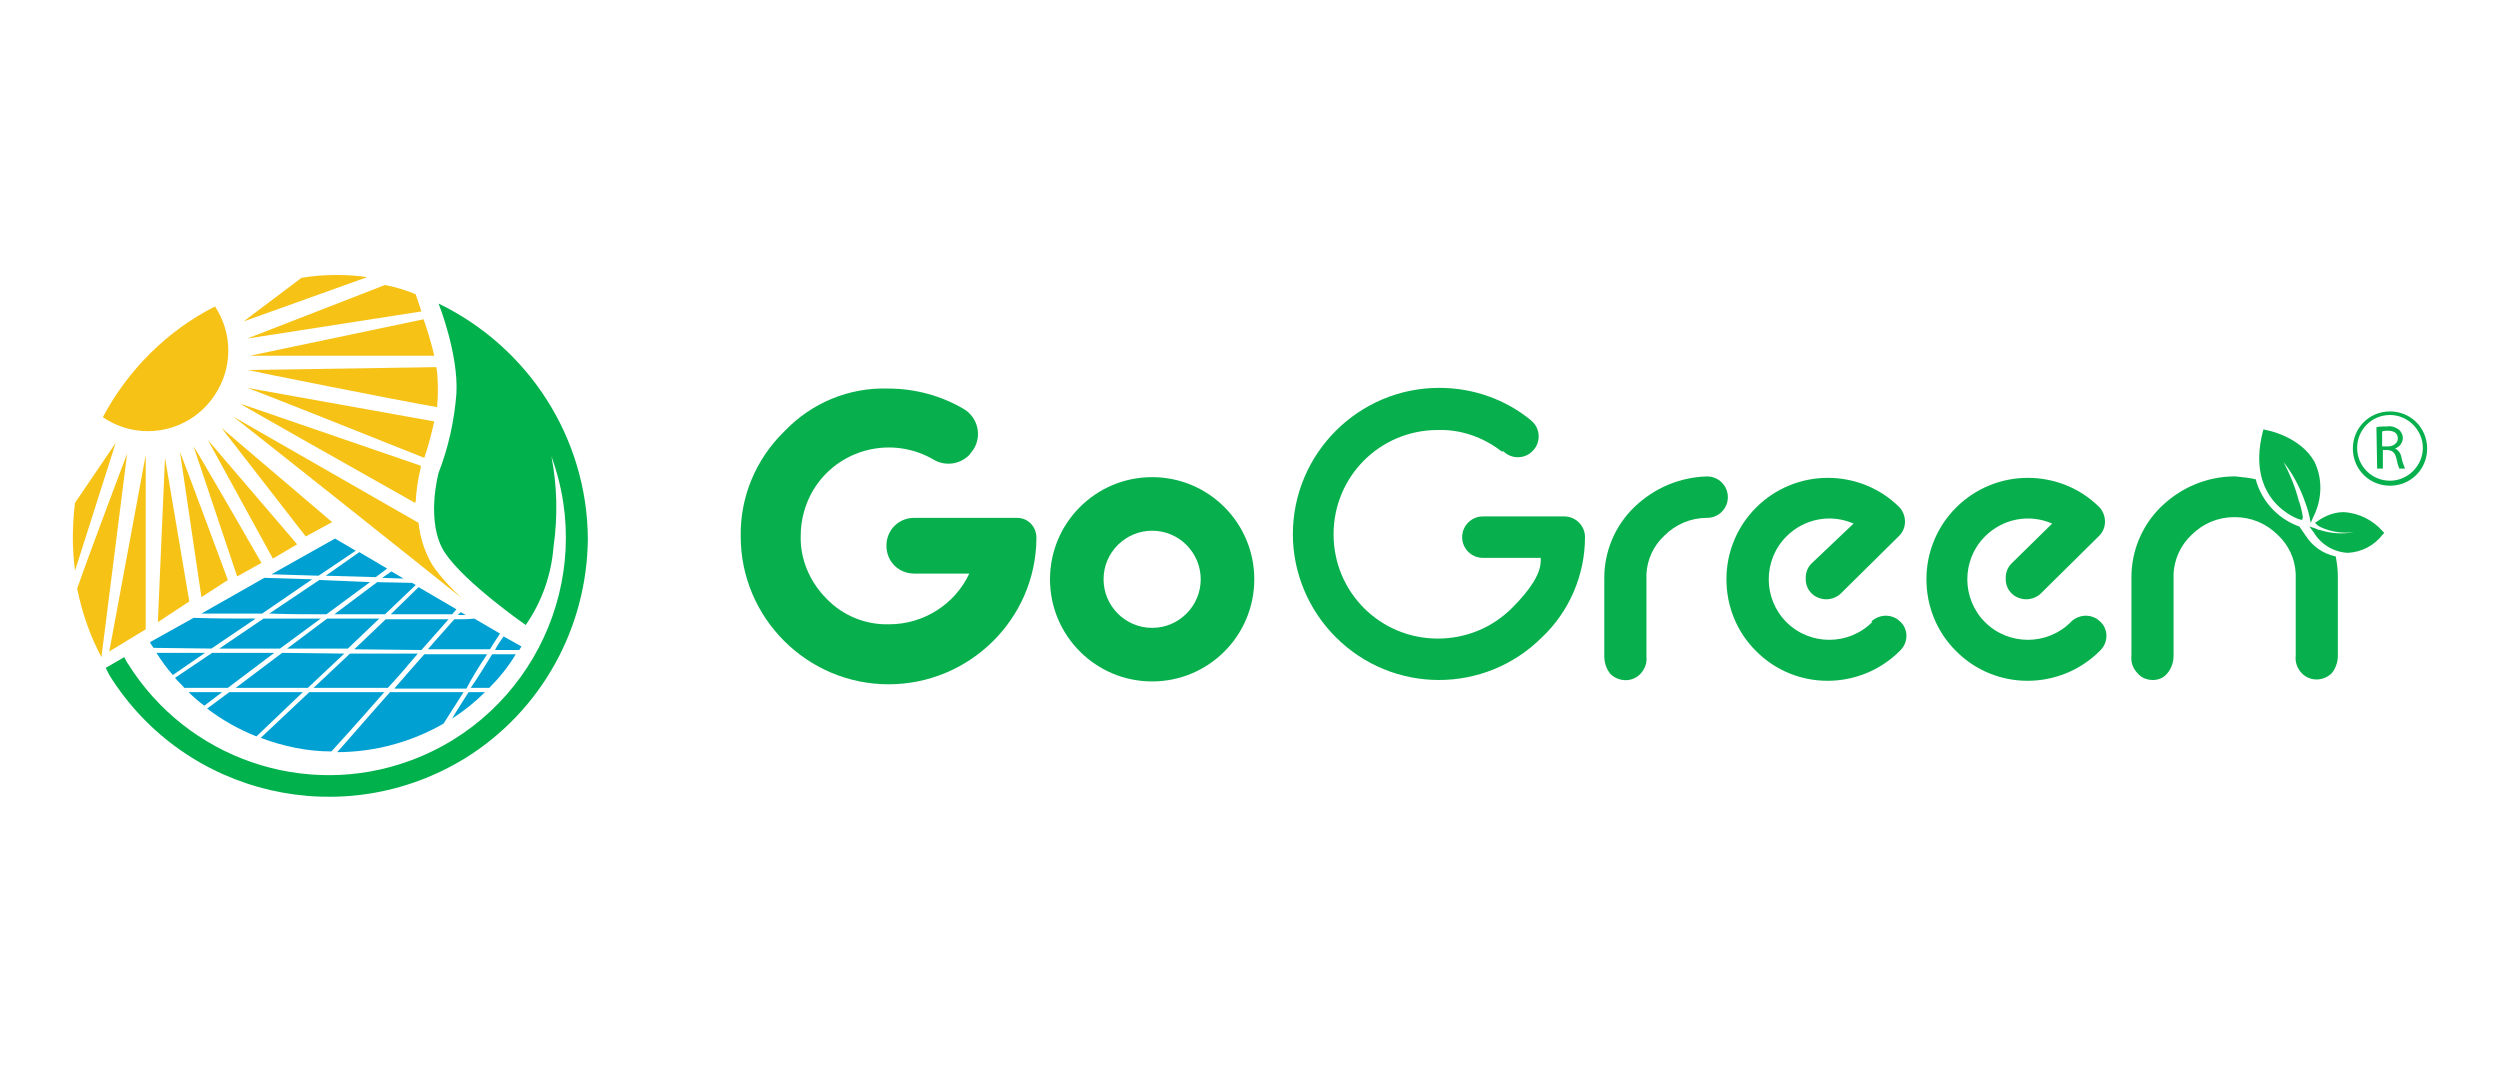 <?xml version="1.0" encoding="utf-8"?>
<!-- Generator: Adobe Illustrator 24.2.0, SVG Export Plug-In . SVG Version: 6.00 Build 0)  -->
<svg version="1.1" id="Vrstva_1" xmlns="http://www.w3.org/2000/svg" xmlns:xlink="http://www.w3.org/1999/xlink" x="0px" y="0px"
	 viewBox="0 0 350 150" style="enable-background:new 0 0 350 150;" xml:space="preserve">
<style type="text/css">
	.st0{display:none;}
	.st1{display:inline;}
	.st2{fill-rule:evenodd;clip-rule:evenodd;fill:#262F61;}
	.st3{fill:#86B227;}
	.st4{fill:#FFFFFF;}
	.st5{display:inline;fill-rule:evenodd;clip-rule:evenodd;fill:#020202;}
	.st6{display:inline;fill:#020202;}
	.st7{fill:#020202;}
	.st8{fill-rule:evenodd;clip-rule:evenodd;fill:#120F0C;}
	.st9{fill-rule:evenodd;clip-rule:evenodd;fill:#90BB55;}
	.st10{fill-rule:evenodd;clip-rule:evenodd;fill:#FFFFFF;}
	.st11{fill:#1D1D1B;}
	.st12{fill:#00A1D2;}
	.st13{fill:#F6C215;}
	.st14{fill:#00B14C;}
	.st15{fill:#07B04C;}
</style>
<g id="Vrstva_1_1_" class="st0">
	<g id="Group_2869" transform="translate(-103.239 -377.004)" class="st1">
		<path id="Path_1127" class="st2" d="M104.2,411.1v11.6c1.7,0,3.3,0,5,0l0-11.6L104.2,411.1L104.2,411.1z M104.3,487.4h5
			c0-3.9,0-7.8,0-11.6h-5L104.3,487.4z M109.9,487.4h5c0-3.9,0-7.8,0-11.6h-5L109.9,487.4z M115.4,487.4h5c0-3.9,0-7.8,0-11.6h-5
			L115.4,487.4z M121,487.4l5-0.1c0-3.9,0-7.7,0-11.6c-1.7,0.1-3.3,0.1-5,0.1L121,487.4z M126.6,486.2l5-9.4c0-3,0-6.1,0-9.1
			c-1.7,2.4-3.3,4.8-5,7.1L126.6,486.2z M132.2,475.8l5-9.4v-6.7c-1.7,2.4-3.3,4.8-5,7.1L132.2,475.8z M137.7,465.4l5,2.2
			c0-2.1,0-4.3,0-6.4c-1.7-0.8-3.4-1.5-5-2.2V465.4z M143.3,467.9l5,2.4c0-2.1,0-4.3,0-6.5c-1.7-0.8-3.4-1.5-5-2.3L143.3,467.9z
			 M148.9,470.6l5,2.4l0-6.5c-1.7-0.8-3.4-1.5-5-2.3L148.9,470.6z M154.4,473.2l5,2.4l0-6.5l-5-2.3L154.4,473.2z M160,475.8l5,2.4
			l0-6.6l-5-2.3L160,475.8z M165.6,478.4l5,2.4l0-6.6l-5-2.3L165.6,478.4z M171.2,481l5,2.4v-6.7l-5-2.3L171.2,481z M176.8,483.6
			l5,2.4l0-6.7l-5-2.3L176.8,483.6z M182.3,486.1l5,0.7l0-9l-5,1.5L182.3,486.1z M187.9,486.8c1.7,0.2,3.3,0.5,5,0.6v-11.4l-5,1.5
			L187.9,486.8z M193.5,487.5l5,0V476l-5,0V487.5z M199.1,487.5l5,0V476c-1.7,0-3.4,0-5,0V487.5z M204.6,487.4l5,0V476l-5,0V487.4z
			 M210.2,487.4l5,0V476c-1.7,0-3.4,0-5,0V487.4z M215.8,488v0.6l-22.4,0l-11.3-1.7l-44.2-20.4l-11.5,21.9l-22.7,0.2l0-0.6v-0.6
			c0-3.9,0-7.8,0-11.6v-14.2c0-3.9,0-7.8,0-11.6v-1.3c0-3.9,0-7.8,0-11.6v-1.3c0-3.9,0-7.8,0-11.6v-14.2H126l11.7,12.2l44.1,18.7
			l11.1-29.6l22.6-0.1v1.3c0,3.8,0.1,7.6,0.1,11.4c0,0.4,0,0.9,0,1.3c0,3.8,0.1,7.6,0.1,11.4c0,0.4,0,0.9,0,1.3
			c0,3.8,0.1,7.6,0.1,11.5c0,0.4,0,0.9,0,1.3c0,3.8,0,7.6,0,11.5L215.8,488L215.8,488z M104.3,474.5h5v-11.6h-5V474.5z M109.9,474.5
			h5v-11.6h-5V474.5z M115.4,474.5h5v-11.6h-5V474.5z M121,474.5c1.7,0,3.3,0,5-0.1v-11.6c-1.7,0.1-3.3,0.1-5,0.1V474.5z
			 M126.6,473.6c1.7-2.3,3.3-4.6,5-6.9v-9.1c-1.7,1.6-3.4,3.1-5,4.7V473.6z M132.2,465.9c1.7-2.3,3.3-4.6,5-6.9v-6.7
			c-1.7,1.6-3.3,3.1-5,4.7V465.9z M137.7,458.3c1.7,0.7,3.3,1.5,5,2.2c0-2.1,0-4.3,0-6.4c-1.7-0.8-3.4-1.5-5-2.2
			C137.7,454,137.7,456.2,137.7,458.3L137.7,458.3z M143.3,460.8c1.7,0.8,3.4,1.5,5,2.3v-6.5c-1.7-0.8-3.4-1.5-5-2.3
			C143.3,456.5,143.3,458.7,143.3,460.8L143.3,460.8z M148.9,463.4l5,2.3c0-2.2,0-4.3,0-6.5c-1.7-0.8-3.4-1.5-5-2.3V463.4z
			 M154.5,465.9l5,2.3c0-2.2,0-4.4,0-6.5c-1.7-0.8-3.4-1.5-5-2.3L154.5,465.9z M160,468.5l5,2.3v-6.6c-1.7-0.8-3.4-1.5-5-2.3
			L160,468.5z M165.6,471.1l5,2.3v-6.6l-5-2.3V471.1z M171.2,473.7l5,2.3l0-6.6l-5-2.3V473.7z M176.8,476.2l5,2.3l0-6.7l-5-2.3
			L176.8,476.2z M182.4,478.5l5-1.7l0-9l-5,3.9L182.4,478.5z M187.9,476.6c1.7-0.6,3.3-1.1,5-1.8v-11.4l-5,3.9V476.6z M193.5,474.8
			l5,0v-11.5c-1.7,0-3.4,0-5,0V474.8z M199.1,474.7c1.7,0,3.3,0,5,0v-11.5c-1.7,0-3.4,0-5,0V474.7z M204.7,474.7l5,0v-11.4
			c-1.7,0-3.4,0-5,0V474.7z M210.2,474.7c1.7,0,3.3,0,5,0v-11.4c-1.7,0-3.4,0-5,0V474.7z M104.3,461.5h5c0-3.9,0-7.8,0-11.6
			c-1.7,0-3.3,0-5,0C104.3,453.8,104.3,457.6,104.3,461.5L104.3,461.5z M109.9,461.5h5c0-3.9,0-7.8,0-11.6h-5
			C109.8,453.8,109.9,457.6,109.9,461.5L109.9,461.5z M115.4,461.5h5c0-3.9,0-7.8,0-11.6h-5C115.4,453.8,115.4,457.6,115.4,461.5
			L115.4,461.5z M121,461.5c1.7,0,3.3,0,5-0.1c0-3.9,0-7.8,0-11.6c-1.7,0.1-3.3,0.1-5,0.1C121,453.8,121,457.6,121,461.5L121,461.5z
			 M126.6,460.9c1.7-1.5,3.3-2.9,5-4.4c0-3.1,0-6.1,0-9.1c-1.7,0.7-3.4,1.5-5,2.2C126.6,453.4,126.6,457.2,126.6,460.9L126.6,460.9z
			 M132.2,456.1c1.7-1.5,3.3-2.9,5-4.4V445c-1.7,0.7-3.4,1.5-5,2.2C132.2,450.1,132.2,453.1,132.2,456.1L132.2,456.1z M137.7,451.2
			c1.7,0.7,3.3,1.5,5,2.2c0-2.1,0-4.3,0-6.4c-1.7-0.8-3.3-1.5-5-2.2L137.7,451.2L137.7,451.2z M143.3,453.6c1.7,0.8,3.4,1.5,5,2.3
			c0-2.1,0-4.3,0-6.5c-1.7-0.8-3.4-1.5-5-2.2C143.3,449.4,143.3,451.5,143.3,453.6L143.3,453.6z M148.9,456.2l5,2.3
			c0-2.2,0-4.4,0-6.5c-1.7-0.8-3.4-1.5-5-2.2C148.9,451.9,148.9,454,148.9,456.2L148.9,456.2z M154.5,458.7l5,2.3c0-2.2,0-4.4,0-6.5
			c-1.7-0.8-3.4-1.5-5-2.2C154.5,454.4,154.5,456.5,154.5,458.7L154.5,458.7z M160.1,461.2c1.7,0.8,3.3,1.5,5,2.3v-6.6
			c-1.7-0.8-3.4-1.5-5-2.2C160,456.9,160.1,459.1,160.1,461.2L160.1,461.2z M165.6,463.8l5,2.3c0-2.2,0-4.4,0-6.6
			c-1.7-0.8-3.4-1.5-5-2.2V463.8z M171.2,466.3l5,2.3v-6.6c-1.7-0.8-3.4-1.5-5-2.2L171.2,466.3z M176.8,468.8l5,2.3l0-6.7
			c-1.7-0.8-3.3-1.5-5-2.2V468.8z M182.4,471l5-4.1c0-3,0-6,0-9c-1.7,2.1-3.3,4.2-5,6.3L182.4,471z M187.9,466.3
			c1.7-1.4,3.3-2.8,5-4.2c0-3.8,0-7.6,0-11.4c-1.7,2.1-3.3,4.2-5,6.4L187.9,466.3z M193.5,462c1.7,0,3.3,0,5,0c0-3.8,0-7.6,0-11.5
			c-1.7,0-3.4,0-5,0C193.5,454.4,193.5,458.2,193.5,462L193.5,462z M199.1,462c1.7,0,3.3,0,5,0c0-3.8,0-7.6,0-11.5c-1.7,0-3.4,0-5,0
			C199.1,454.4,199.1,458.2,199.1,462L199.1,462z M204.7,462c1.7,0,3.3,0,5,0c0-3.8,0-7.6,0-11.5c-1.7,0-3.4,0-5,0
			C204.7,454.4,204.7,458.2,204.7,462L204.7,462z M210.2,462c1.7,0,3.3,0,5,0c0-3.8,0-7.6,0-11.5c-1.7,0-3.4,0-5,0
			C210.2,454.3,210.2,458.2,210.2,462L210.2,462z M104.3,448.6c1.7,0,3.3,0,5,0c0-3.9,0-7.8,0-11.6c-1.7,0-3.3,0-5,0
			C104.3,440.8,104.3,444.7,104.3,448.6L104.3,448.6z M109.8,448.6h5c0-3.9,0-7.8,0-11.6h-5C109.8,440.8,109.8,444.7,109.8,448.6
			L109.8,448.6z M115.4,448.6h5c0-3.9,0-7.8,0-11.6c-1.7,0-3.3,0-5,0C115.4,440.8,115.4,444.7,115.4,448.6L115.4,448.6z M121,448.6
			c1.7,0,3.3,0,5-0.1c0-3.9,0-7.8,0-11.6c-1.7,0-3.3,0-5,0C121,440.8,121,444.7,121,448.6L121,448.6z M126.6,448.3
			c1.7-0.6,3.3-1.3,5-1.9c0-3,0-6.1,0-9.2c-1.7-0.1-3.4-0.2-5-0.3C126.6,440.7,126.6,444.5,126.6,448.3L126.6,448.3z M132.1,446.2
			c1.7-0.6,3.3-1.3,5-1.9c0-2.2,0-4.5,0-6.7c-1.7-0.1-3.4-0.2-5-0.3C132.1,440.2,132.1,443.2,132.1,446.2L132.1,446.2z M137.7,444
			c1.7,0.7,3.3,1.5,5,2.2c0-2.1,0-4.3,0-6.4c-1.7-0.7-3.4-1.5-5-2.2C137.7,439.7,137.7,441.9,137.7,444L137.7,444z M143.3,446.5
			c1.7,0.8,3.3,1.5,5,2.2c0-2.2,0-4.3,0-6.5c-1.7-0.7-3.4-1.5-5-2.2C143.3,442.2,143.3,444.4,143.3,446.5L143.3,446.5z M148.9,449
			c1.7,0.7,3.3,1.5,5,2.2c0-2.2,0-4.3,0-6.5c-1.7-0.7-3.4-1.5-5-2.2C148.9,444.7,148.9,446.8,148.9,449L148.9,449z M154.5,451.5
			c1.7,0.7,3.3,1.5,5,2.2c0-2.2,0-4.4,0-6.5c-1.7-0.7-3.4-1.5-5-2.2C154.4,447.1,154.4,449.3,154.5,451.5L154.5,451.5z M160,454
			c1.7,0.7,3.4,1.5,5,2.2c0-2.2,0-4.4,0-6.6c-1.7-0.7-3.4-1.5-5-2.2C160,449.6,160,451.8,160,454L160,454z M165.6,456.5
			c1.7,0.8,3.3,1.5,5,2.2c0-2.2,0-4.4,0-6.6c-1.7-0.7-3.4-1.5-5-2.2C165.6,452.1,165.6,454.3,165.6,456.5L165.6,456.5z M171.2,459
			c1.7,0.7,3.3,1.5,5,2.2c0-2.2,0-4.4,0-6.6c-1.7-0.7-3.4-1.5-5-2.2C171.2,454.5,171.2,456.8,171.2,459L171.2,459z M176.8,461.5
			c1.7,0.7,3.4,1.5,5,2.2c0-2.2,0-4.5,0-6.7c-1.7-0.7-3.4-1.5-5-2.2C176.8,457,176.8,459.2,176.8,461.5L176.8,461.5z M182.4,463.4
			c1.7-2.2,3.3-4.4,5-6.6c0-3,0-6-0.1-9c-1.7,2.9-3.3,5.8-5,8.8C182.4,458.9,182.4,461.1,182.4,463.4L182.4,463.4z M187.9,456.1
			l5-6.6c0-3.8,0-7.6-0.1-11.4c-1.7,3-3.3,5.8-5,8.8C187.9,450,187.9,453,187.9,456.1L187.9,456.1z M193.5,449.3c1.7,0,3.3,0,5,0
			c0-3.8,0-7.6-0.1-11.5c-1.7,0-3.4,0-5,0C193.5,441.7,193.5,445.5,193.5,449.3L193.5,449.3z M199.1,449.3c1.7,0,3.3,0,5,0
			c0-3.8,0-7.6-0.1-11.5c-1.7,0-3.4,0-5,0C199,441.7,199,445.5,199.1,449.3L199.1,449.3z M204.6,449.3c1.7,0,3.3,0,5,0
			c0-3.8,0-7.6-0.1-11.5c-1.7,0-3.4,0-5,0C204.6,441.6,204.6,445.5,204.6,449.3L204.6,449.3z M210.2,449.3c1.7,0,3.3,0,5,0
			c0-3.8,0-7.6-0.1-11.5c-1.7,0-3.4,0-5,0C210.2,441.6,210.2,445.4,210.2,449.3L210.2,449.3z M104.2,435.6c1.7,0,3.3,0,5,0
			c0-3.9,0-7.8,0-11.6c-1.7,0-3.3,0-5,0C104.2,427.9,104.3,431.8,104.2,435.6L104.2,435.6z M109.8,435.7h5c0-3.9,0-7.8,0-11.6h-5
			C109.8,427.9,109.8,431.8,109.8,435.7L109.8,435.7z M115.4,435.7h5c0-3.9,0-7.8,0-11.6h-5C115.4,427.9,115.4,431.8,115.4,435.7
			L115.4,435.7z M121,435.7c1.7,0,3.3,0,5,0c0-3.9,0-7.8,0-11.6c-1.7,0-3.3,0-5,0C121,427.9,121,431.8,121,435.7L121,435.7z
			 M126.5,435.6c1.7,0.2,3.3,0.4,5,0.5c0-3,0-6.1,0-9.1c-1.7-0.9-3.4-1.9-5-2.8C126.5,428.1,126.6,431.9,126.5,435.6L126.5,435.6z
			 M132.1,436.3l5,0.5l0-6.7c-1.7-0.9-3.4-1.9-5-2.8C132.1,430.3,132.1,433.3,132.1,436.3L132.1,436.3z M137.7,436.9
			c1.7,0.7,3.3,1.5,5,2.2l0-6.4l-5-2.2L137.7,436.9z M143.3,439.3c1.7,0.7,3.3,1.5,5,2.2l0-6.5l-5-2.2
			C143.2,435,143.3,437.2,143.3,439.3L143.3,439.3z M148.8,441.8c1.7,0.7,3.4,1.5,5,2.2l0-6.5l-5-2.2
			C148.8,437.5,148.8,439.6,148.8,441.8L148.8,441.8z M154.4,444.3c1.7,0.7,3.3,1.5,5,2.2c0-2.2,0-4.4,0-6.5c-1.7-0.7-3.3-1.4-5-2.2
			C154.4,439.9,154.4,442.1,154.4,444.3L154.4,444.3z M160,446.7c1.7,0.7,3.3,1.5,5,2.2c0-2.2,0-4.4,0-6.6c-1.7-0.7-3.3-1.4-5-2.2
			C160,442.3,160,444.5,160,446.7z M165.6,449.2c1.7,0.7,3.4,1.5,5,2.2c0-2.2,0-4.4-0.1-6.6c-1.7-0.7-3.4-1.5-5-2.2
			C165.6,444.8,165.6,447,165.6,449.2L165.6,449.2z M171.2,451.6l5,2.2c0-2.2-0.1-4.4-0.1-6.6c-1.7-0.7-3.4-1.5-5-2.2
			C171.1,447.2,171.1,449.4,171.2,451.6L171.2,451.6z M176.7,454.1l5,2.2c0-2.2-0.1-4.5-0.1-6.7c-1.7-0.7-3.4-1.5-5-2.2
			C176.7,449.6,176.7,451.9,176.7,454.1L176.7,454.1z M182.3,455.9c1.7-3,3.3-6,5-9c0-3,0-6-0.1-9c-1.7,3.8-3.3,7.5-5,11.2
			C182.3,451.3,182.3,453.6,182.3,455.9L182.3,455.9z M187.9,445.9c1.7-3,3.3-6,5-9c0-3.8-0.1-7.6-0.1-11.4c-1.7,3.8-3.3,7.5-5,11.2
			C187.8,439.7,187.9,442.8,187.9,445.9L187.9,445.9z M193.4,436.6c1.7,0,3.3,0,5,0c0-3.8-0.1-7.6-0.1-11.5h-5
			C193.4,428.9,193.4,432.7,193.4,436.6L193.4,436.6z M199,436.6c1.7,0,3.3,0,5,0c0-3.8-0.1-7.6-0.1-11.5c-1.7,0-3.3,0-5,0
			C198.9,428.9,199,432.7,199,436.6L199,436.6z M204.6,436.6c1.7,0,3.3,0,5,0c0-3.8-0.1-7.6-0.1-11.4h-5
			C204.5,428.9,204.5,432.7,204.6,436.6L204.6,436.6z M210.1,436.6c1.7,0,3.3,0,5,0c0-3.8-0.1-7.6-0.1-11.4c-1.7,0-3.4,0-5,0
			C210.1,428.9,210.1,432.7,210.1,436.6L210.1,436.6z M215,423.8c0-3.8,0-7.6-0.1-11.4h-5c0,3.8,0,7.6,0.1,11.5
			C211.7,423.8,213.4,423.8,215,423.8L215,423.8z M209.5,423.8c0-3.8-0.1-7.6-0.1-11.5h-5c0,3.8,0,7.6,0.1,11.5H209.5z M203.9,423.8
			l-0.1-11.5h-5c0,3.8,0,7.6,0.1,11.5C200.5,423.8,202.2,423.8,203.9,423.8L203.9,423.8z M198.3,423.9c0-3.8,0-7.6-0.1-11.5h-5
			c0,3.8,0,7.6,0.1,11.5H198.3z M192.8,424.2c0-3.8,0-7.6-0.1-11.4l-5,13.6c0,3.1,0,6.1,0,9.2C189.4,431.8,191.1,428,192.8,424.2
			L192.8,424.2z M187.2,436.9c0-3,0-6,0-9c-1.7,4.6-3.3,9.1-5,13.6c0,2.3,0,4.5,0,6.8C183.9,444.5,185.6,440.7,187.2,436.9
			L187.2,436.9z M181.7,448.8c0-2.2,0-4.5,0-6.7c-1.7-0.7-3.3-1.4-5-2.1c0,2.2,0,4.4,0,6.7C178.3,447.4,180,448.1,181.7,448.8z
			 M176.1,446.4c0-2.2,0-4.4,0-6.7c-1.7-0.7-3.4-1.4-5-2.1c0,2.2,0,4.4,0,6.6C172.8,445,174.4,445.7,176.1,446.4L176.1,446.4z
			 M170.6,444l0-6.6l-5-2.1c0,2.2,0,4.4,0,6.6C167.2,442.6,168.9,443.3,170.6,444L170.6,444z M165,441.6l0-6.6l-5-2.1
			c0,2.2,0,4.4,0,6.5C161.6,440.2,163.3,440.9,165,441.6L165,441.6z M159.4,439.2l0-6.5l-5-2.1l0,6.5
			C156,437.7,157.7,438.5,159.4,439.2L159.4,439.2z M153.8,436.8l0-6.5l-5-2.1l0,6.5L153.8,436.8z M148.2,434.4l0-6.5l-5-2.1l0,6.4
			L148.2,434.4z M142.7,431.9l0-6.4l-5-2.2v6.4L142.7,431.9z M137.1,429.4l0-6.7c-1.7-1.8-3.4-3.5-5-5.2c0,3,0,5.9,0,8.9
			L137.1,429.4z M131.5,426c0-3,0-6.1,0-9.2l-5-5.2c0,3.8,0,7.6,0,11.4C128.2,424,129.9,425,131.5,426L131.5,426z M126,422.7l0-11.6
			h-5c0,3.9,0,7.8,0,11.6C122.6,422.7,124.3,422.7,126,422.7L126,422.7z M120.4,422.7l0-11.6h-5v11.6H120.4z M114.8,422.7l0-11.6h-5
			v11.6C111.5,422.7,113.2,422.7,114.8,422.7L114.8,422.7z"/>
		<g id="Group_2866" transform="translate(187.903 402.46)">
			<path id="Rectangle_1234" class="st3" d="M51.3,46.5h208.2c2.9,0,5.2,2.3,5.2,5.2V81c0,2.9-2.3,5.2-5.2,5.2H51.3
				c-2.9,0-5.2-2.3-5.2-5.2V51.7C46,48.8,48.4,46.5,51.3,46.5z"/>
		</g>
		<g id="Group_2867" transform="translate(186.868 377.22)">
			<path id="Path_1128" class="st2" d="M266,33.4l-10.8,17.7v13h-10.3v-13l-11.6-17.7h11.6l6.1,10.1l5.8-10.1L266,33.4z M231.2,64.1
				h-8.7L213,50.5c-1.4-2-2.6-4.2-3.6-6.4c0.5,1.6,0.8,3.3,0.8,5v14.9h-8.6V33.4h10l8.1,11.2c1.4,1.9,2.6,3.8,3.6,5.9
				c-0.6-2.7-0.8-5.3-0.8-8.1v-9.1h8.7L231.2,64.1z M180.6,57.6c1.6,0.1,3.1-0.7,3.9-2.1c1-2.4,1.4-5,1.2-7.6c0-5.3-1.6-8-4.9-8
				c-3.5,0-5.3,3-5.3,9.1C175.6,54.7,177.3,57.6,180.6,57.6L180.6,57.6z M180.7,64.5c-4.4,0.2-8.7-1.4-11.9-4.3
				c-3.1-3-4.8-7.2-4.6-11.5c-0.1-4.2,1.4-8.3,4.4-11.4c2.9-3,7-4.5,12.2-4.5c4.3-0.2,8.6,1.3,11.8,4.2c3.1,2.9,4.7,7,4.6,11.3
				c0.2,4.4-1.5,8.6-4.6,11.7C189.3,63.1,185.1,64.7,180.7,64.5L180.7,64.5z M159.7,64.1H149V33.4h10.6V64.1z M125.4,57.3h5.2
				c1,0.1,2.1-0.2,2.9-0.8c0.6-0.5,0.9-1.2,0.9-1.9c0-0.8-0.3-1.5-0.9-2c-0.9-0.7-2.1-1-3.2-0.9h-4.9L125.4,57.3z M125.4,45.1h5
				c0.9,0.1,1.9-0.2,2.6-0.8c0.5-0.5,0.8-1.1,0.8-1.8c0-1.7-1.2-2.5-3.6-2.5h-4.8L125.4,45.1z M115.7,64.1V33.4h17.6
				c3.6,0,6.3,0.8,8,2.5c1.6,1.4,2.5,3.5,2.5,5.6c0,1.5-0.5,3-1.5,4.1c-1.1,1.3-2.6,2.2-4.3,2.5c4.5,1,6.7,3.3,6.7,7.2
				c0,2.3-0.8,4.5-2.4,6.1c-1.6,1.8-5,2.7-10.1,2.7L115.7,64.1z M92.3,51.3h5.5L95,42.4L92.3,51.3z M101.7,64.1l-1.9-6h-9.4l-2,6
				h-8.6l10.7-30.7h11.2l10.9,30.7H101.7z M76.9,46.8v17.2h-5.2c-0.3-1.1-0.8-2.2-1.4-3.2c-2.2,2.5-5.3,3.7-9.5,3.7
				c-4.1,0.2-8-1.3-11-4.2c-3-3-4.5-7-4.3-11.2c-0.1-4.2,1.4-8.4,4.2-11.6c2.8-3.1,6.9-4.7,12.4-4.7c3.5-0.2,7,0.8,10,2.8
				c2.6,1.9,4.3,4.8,4.9,7.9l-10.3,0.9c-0.5-3.2-2.1-4.8-4.8-4.8c-3.5,0-5.3,2.9-5.3,8.8c0,3.5,0.6,5.9,1.7,7
				c1.1,1.1,2.5,1.7,4.1,1.7c1.2,0,2.3-0.3,3.3-1c0.9-0.7,1.4-1.7,1.4-2.8h-5.8v-6.5L76.9,46.8z"/>
		</g>
		<g id="Group_2868" transform="translate(196.003 405.281)">
			<path id="Path_1129" class="st4" d="M61,48.5H50.4v30.3h24.4V70H61V48.5z"/>
			<path id="Path_1130" class="st4" d="M97,66.7h13.7v-7.6H97v-2.7h14.8v-7.9H86.4v30.3h25.8v-8.3H97V66.7z"/>
			<path id="Path_1131" class="st4" d="M141.4,63.1l-3.8-14.6h-13.2v30.3h9V63.4l3.9,15.4h7.9l3.9-15.4v15.4h9V48.5h-13.2
				L141.4,63.1z"/>
			<path id="Path_1132" class="st4" d="M186.1,48c-7.9-0.7-14.9,5.1-15.6,13c-0.1,0.9-0.1,1.8,0,2.6c-0.1,3.1,0.6,6.1,2.1,8.8
				c1.3,2.2,3.2,4.1,5.5,5.2c2.6,1.2,5.5,1.7,8.4,1.6c2.9,0.1,5.8-0.6,8.4-1.9c2.2-1.2,4.1-3.1,5.2-5.3c1.3-2.7,1.9-5.6,1.8-8.6
				c0.2-4.2-1.2-8.3-4.1-11.3C195,49.4,191.1,48,186.1,48z M182.5,58.1c0.9-1,2.2-1.6,3.6-1.6c1.4-0.1,2.8,0.5,3.7,1.5
				c1.1,1.5,1.6,3.4,1.4,5.3c0,3-0.4,5-1.3,6c-2,2-5.3,2-7.3,0c0,0,0,0-0.1-0.1C180.6,65.8,180.6,61.6,182.5,58.1L182.5,58.1z"/>
			<path id="Path_1133" class="st4" d="M233.2,48.5v13.7l-9.3-13.7h-9.6v30.3h10.1V65.2l9.3,13.6h9.7V48.5H233.2z"/>
		</g>
	</g>
	<path class="st5" d="M1,25v85.9h69.7V25H1z M57.3,97.6H14.4v-2.8c1.1-0.3,2-0.6,2.6-1c0.6-0.3,1.1-0.8,1.4-1.4
		c0.3-0.6,0.6-1.4,0.6-2.3c0.1-1,0.1-2.1,0.1-3.4V49.2c0-1.4,0-2.5-0.1-3.4c0-1-0.3-1.7-0.6-2.3c-0.3-0.6-0.7-1-1.4-1.4
		c-0.6-0.4-1.6-0.7-2.6-1v-2.8h43.2v13.9h-5.9c-1-2.8-1.7-4.7-2.4-5.7c-0.7-1-1.4-1.7-2.4-2.3c-1-0.6-2.5-0.8-4.7-0.8h-9.5v20.9h5.8
		c1.3,0,2.3-0.1,3-0.6c0.7-0.4,1.3-1,1.8-1.8c0.4-0.8,1-2.1,1.4-4h5v17.7h-5c-0.4-1.7-0.8-3-1.4-3.8c-0.4-0.8-1.1-1.6-1.7-1.8
		c-0.7-0.4-1.7-0.6-3.1-0.6h-5.8v23.2H42c1,0,1.8,0,2.5-0.1s1.3-0.4,1.8-0.7c0.6-0.3,1.1-0.7,1.6-1.3c0.6-0.6,1-1.1,1.4-1.8
		s0.8-1.6,1.3-2.6c0.4-1,0.8-2.6,1.4-4.2H58L57.3,97.6z"/>
	<path class="st6" d="M75.3,113.9c0,1.6,0,2.7,0.1,3.5s0.3,1.4,0.4,2c0.3,0.4,0.6,0.8,0.8,1.1s0.8,0.6,1.4,0.8s1.4,0.4,2.4,0.6v2.8
		H57.2v-2.8c1.1-0.3,2-0.6,2.5-1c0.6-0.3,1.1-0.8,1.4-1.4c0.3-0.6,0.6-1.4,0.6-2.3c0.1-0.8,0.1-2,0.1-3.4V76.4c0-1.4,0-2.6-0.1-3.4
		c0-1-0.3-1.7-0.6-2.3c-0.3-0.6-0.7-1-1.4-1.4c-0.6-0.4-1.6-0.7-2.5-1v-2.8h42.1v13.9h-5.9c-1-2.8-1.7-4.7-2.4-5.7
		c-0.7-1-1.4-1.7-2.4-2.3c-1-0.6-2.6-0.8-4.8-0.8h-8.3v22.2h5.5c1.4,0,2.4-0.1,3.1-0.7c0.7-0.4,1.4-1.1,1.8-2.1
		c0.4-1,0.8-2.4,1.3-4.2h4.9v19h-4.9c-0.3-1.8-0.7-3.2-1.3-4.2c-0.4-1-1.1-1.7-1.8-2.1s-1.7-0.6-3.1-0.6h-5.5v16.1L75.3,113.9
		L75.3,113.9z"/>
	<g class="st1">
		<path class="st7" d="M132.8,61.9v5.4h-22.2V38.6h21.6V44h-15v6.2h13.3v5.2h-13.3v6.7h15.6L132.8,61.9L132.8,61.9z"/>
		<path class="st7" d="M155.9,67.3l-6.9-9.9l-6.8,9.9h-7.6l10.6-14.6l-10.1-14.2h7.5l6.6,9.3l6.5-9.3h7.2l-10,13.9l10.8,14.9
			L155.9,67.3L155.9,67.3z"/>
		<path class="st7" d="M191.1,48.9c0,6.4-4.8,10.3-12.4,10.3h-5.8v7.9h-6.6V38.6h12.4C186.3,38.6,191.1,42.6,191.1,48.9z
			 M184.5,48.9c0-3.1-2.1-5-6.1-5H173v9.9h5.4C182.4,53.9,184.5,52,184.5,48.9z"/>
		<path class="st7" d="M218.1,61.9v5.4h-22.2V38.6h21.6V44h-15.1v6.2h13.3v5.2h-13.3v6.7h15.7L218.1,61.9L218.1,61.9z"/>
		<path class="st7" d="M241.6,67.3l-5.5-8.1h-0.3H230v8.1h-6.6V38.6h12.4c7.6,0,12.4,4,12.4,10.5c0,4.2-2.1,7.5-5.9,9l6.5,9.2
			L241.6,67.3L241.6,67.3z M235.4,44H230v10h5.4c4.1,0,6.1-1.8,6.1-5C241.6,45.8,239.5,44,235.4,44z"/>
		<path class="st7" d="M259,44h-9.2v-5.4h25V44h-9.2v23.3H259L259,44L259,44z"/>
		<path class="st7" d="M163.7,83.4v7.6H177v5.4h-13.3v10.5H157V78.2h21.6v5.4h-15V83.4z"/>
		<path class="st7" d="M205.6,101.6v5.4h-22.2V78.2H205v5.4h-15.1v6.2h13.3V95h-13.3v6.7h15.7L205.6,101.6L205.6,101.6z"/>
		<path class="st7" d="M237.1,78.2v28.7h-5.5l-14.3-17.4v17.4h-6.5V78.2h5.5l14.3,17.4V78.2H237.1z"/>
		<path class="st7" d="M241.6,104.1l2.3-4.9c2.4,1.7,6.1,3,9.5,3c4,0,5.5-1.3,5.5-3.1c0-5.4-16.7-1.7-16.7-12.3
			c0-4.9,4-8.9,12.2-8.9c3.7,0,7.4,0.8,9.9,2.6l-2.1,5.1c-2.7-1.6-5.4-2.3-7.9-2.3c-4,0-5.5,1.4-5.5,3.2c0,5.2,16.7,1.7,16.7,12.2
			c0,4.8-4,8.9-12.2,8.9C248.8,107.4,244.2,106.1,241.6,104.1z"/>
		<path class="st7" d="M275.7,83.6h-9.2v-5.4h25v5.4h-9.2v23.3h-6.6L275.7,83.6L275.7,83.6z"/>
		<path class="st7" d="M317.3,101.6v5.4h-22.2V78.2h21.6v5.4h-15.1v6.2h13.3V95h-13.3v6.7h15.7L317.3,101.6L317.3,101.6z"/>
		<path class="st7" d="M340.9,106.9l-5.5-8.1h-0.3h-5.9v8.1h-6.6V78.2H335c7.6,0,12.5,4,12.5,10.5c0,4.2-2.1,7.5-5.9,9.1l6.5,9.2
			C348,106.9,340.9,106.9,340.9,106.9z M334.7,83.6h-5.5v10h5.4c4.1,0,6.1-1.8,6.1-4.9C340.8,85.4,338.7,83.6,334.7,83.6z"/>
	</g>
	<g class="st1">
		<g>
			<path d="M669,189.4c30.7,26.4,60.3,51.9,90,77.4c-0.2,0.3-0.3,0.7-0.5,1c-8.8,0-17.5,0.1-26.3-0.1c-1.3,0-2.7-1.1-3.8-2.1
				c-19.1-16.3-38.1-32.7-57.2-49.1c-10.1-8.7-20.1-17.4-30.2-26.1c-0.8-0.7-2-1.4-3-1.5c-4.6-0.2-9.2-0.1-14.2-0.1
				c-0.1,1.7-0.2,2.9-0.2,4.2c0,23.3-0.1,46.6,0.1,69.9c0,3.9-1.2,4.9-4.9,4.8c-6.3-0.2-12.6-0.1-19.3-0.1c0-56.3,0-112.3,0-169.1
				c1.7,0,3.4,0,5.2,0c25.2,0.1,50.3-0.1,75.5,0.4c14.6,0.3,29.3,1,43.4,5.9c9.7,3.4,18.9,8.1,25.5,15.9
				c14.3,16.9,10.9,39.2-7.4,52.2c-14.3,10.1-30.7,13.2-47.6,14.7C686.1,188.6,678.2,188.8,669,189.4z M623.8,174
				c23.8-0.5,46.9-0.7,70-1.7c10-0.4,19.7-3.1,28.1-9.2c12.4-9,14.1-24.3,3.9-35.1c-6.9-7.4-15.9-11.4-25.7-11.8
				c-24.9-1-49.9-1.2-74.9-1.7c-0.4,0-0.9,0.4-1.5,0.6C623.8,134.3,623.8,153.6,623.8,174z"/>
			<path d="M-33.2,98.9c48.2,0,96.2,0,144.6,0c0,5,0,9.8,0,15.3c-40,0-79.8,0-120.1,0c0,18.3,0,36.1,0,54.6c39.6,0,79.2,0,119.3,0
				c0,5.5,0,10.2,0,15.5c-39.9,0-79.4,0-119.2,0c-0.2,1.3-0.4,2.1-0.4,2.9c0,20.3,0.1,40.6-0.1,60.9c0,4.2,2,4.4,5.2,4.4
				c36.2-0.1,72.3,0,108.5,0c1.9,0,3.9,0,6.1,0c0,5.2,0,9.8,0,14.9c-48,0-95.8,0-143.8,0C-33.2,211.2-33.2,155.2-33.2,98.9z"/>
			<path d="M407.4,98.9c48.2,0,96.2,0,144.6,0c0,5,0,9.8,0,15.3c-40,0-79.9,0-120.1,0c0,18.3,0,36,0,54.3c2,0.1,4.1,0.4,6.2,0.4
				c35.8,0,71.7,0.1,107.5-0.1c4.8,0,6.7,1.3,6,6.1c-0.4,2.9-0.1,5.9-0.1,9.4c-40.3,0-79.9,0-119.7,0c0,22.7,0,45,0,67.9
				c39.8,0,79.4,0,119.7,0c0,4.9,0.1,9.1-0.1,13.4c0,0.8-1.3,1.5-2.2,2.1c-0.3,0.2-1,0.1-1.5,0.1c-46.3,0-92.7,0-139,0
				c-0.3,0-0.6-0.2-1.4-0.4C407.4,211.5,407.4,155.5,407.4,98.9z"/>
			<path d="M-238,237.5c7-2.8,12.3-4.8,17.4-7.1c3.1-1.4,4.9-0.6,7.2,1.9c12.6,14.3,27.9,23.8,47.4,24.4c15.8,0.5,31-2.1,43.2-13.4
				c9.7-9,9.8-22,0.4-31.4c-11.5-11.5-25.8-18.6-39.8-26.3c-14.6-8-29.3-15.7-43.2-24.7c-5.5-3.6-10.1-9.8-13.1-15.9
				c-6.3-12.5-1.5-26.6,10.7-36.1c10.3-8,22.3-11.6,34.9-13.6c28-4.4,58.6,5.7,78.8,26.5c-6.2,3.1-12.1,6.3-18.2,8.9
				c-1,0.4-3.2-1.1-4.4-2.2c-10.7-9.2-22.4-16.2-36.8-17.3c-11.5-0.9-22.7-0.1-32.7,6.4c-11.5,7.5-13.2,20.7-3.1,30
				c5.6,5.2,12.5,9.4,19.2,13.1c18.3,10.2,37.2,19.3,55.1,30.2c8,4.9,15.1,12.1,20.8,19.7c8.8,11.8,7,26.1-2.9,37.1
				c-11.6,12.9-26.6,19.8-43.4,22.7c-25.9,4.3-51,1.9-73.4-12.9C-222.4,252.1-229.4,244.8-238,237.5z"/>
			<path d="M362.2,98.7c-7.3,11.3-14,21.6-20.8,31.9c-25.7,39.4-51.5,78.8-77.2,118.2c-3.5,5.4-7,10.9-10.7,16.2
				c-2.8,4.2-5.6,4.2-8.4,0c-24.3-37.7-48.6-75.4-72.9-113.2c-10.4-16.1-20.7-32.1-31-48.2c-0.9-1.3-1.6-2.8-2.8-4.8
				c8.5,0,16.2-0.2,24,0.2c1.4,0.1,3.1,1.8,3.9,3.2c22.9,35.5,45.7,71,68.6,106.5c4.6,7.1,9.2,14.1,14.4,22.1c2.8-3.9,5-6.9,7-10
				c25.9-39.5,51.7-79,77.5-118.6c1.7-2.6,3.4-3.5,6.4-3.5C347.2,98.8,354.2,98.7,362.2,98.7z"/>
			<path d="M446,382.7c-10.9,0-21.7,0-32.8,0c-0.7,5.8,1.3,9.9,5.3,13.2c3.9,3.3,8.8,4,13.2,2.5c4.3-1.4,8-4.6,12-7
				c-0.3,6.1-7.9,11-16.2,10.6c-10.5-0.5-18.3-9.2-17.8-20c0.5-10.1,9-18,19-17.7C438.7,364.7,446.4,372.6,446,382.7z M441.8,379.3
				c-1.9-8-7.3-11.8-15-11.3c-6.9,0.5-11.5,4.7-12.1,11.3C423.5,379.3,432.5,379.3,441.8,379.3z"/>
			<path d="M-191.5,400.9c-0.3-1.7-0.6-3.4-1.1-6.1c-10.8,9.5-21.2,10.4-30.4-1c-5.2-6.4-4.4-16.2,1-22.5c3.9-4.6,8.8-7.8,14.7-6.8
				c5.1,0.9,9.8,3.7,14.5,5.6c0.7-1.1,1.7-2.9,2.7-4.6c0.5,2.2,1.4,4.5,1.4,6.7c0.2,8.3,0.2,16.6,0,24.9c0,1.4-0.9,2.8-1.4,4.2
				C-190.4,401.2-191,401.1-191.5,400.9z M-191.8,383.3c0-9.3-6.4-16-15.3-16.1c-9.1-0.1-15.8,6.6-15.9,15.7c0,9.3,6.8,16,16.1,16
				C-198,398.9-191.8,392.5-191.8,383.3z"/>
			<path d="M533.9,380.6c4.4-3.6,7.5-6.3,10.7-8.9c3-2.4,6.2-4.8,9.3-7.1c0.4,0.6,0.8,1.1,1.3,1.7c-4.6,4-9.2,7.9-13.9,11.9
				c-4.4,3.7-4.4,4.5,0,8.4c5.2,4.6,10.4,9.2,15.2,14.3c-9.3-2.4-13.8-11.5-22.6-16.1c-0.3,5.8-0.6,11-0.8,16.2
				c-0.5,0.1-1.1,0.1-1.7,0.2c-0.4-1.3-1.2-2.6-1.2-4c-0.1-14.3-0.1-28.6,0-43c0-1.1,0.9-2.2,1.3-3.3c0.7,1.1,1.8,2.2,1.9,3.3
				c0.2,6.5,0.1,13,0.1,19.5C533.5,375.6,533.7,377.3,533.9,380.6z"/>
			<path d="M113.4,400.8c-3.5-2.1-4.6-37-2.8-49.5c2.8,0.7,2.8,0.7,2.8,9c0,3.5,0,7.1,0,11.5c3.5-2.5,5.9-4.5,8.6-5.9
				c7.4-3.9,16.6-0.6,17.8,7.4c1.3,9,0.3,18.3-0.8,27.9c-0.5-1.3-1.3-2.7-1.4-4c-0.2-6-0.1-12-0.2-18c-0.1-7-2.4-10.5-7.7-11.6
				c-6.2-1.3-12.6,1.7-14.5,7.6c-1.3,4-1.5,8.5-1.8,12.7C113.2,392.3,113.4,396.5,113.4,400.8z"/>
			<path d="M24.9,394c-0.6,1.1-1.1,2.5-2,3.3c-5.7,5.5-16.1,6.3-23.8,2c-6.8-3.9-10.5-11.4-9.1-18.9c1.6-8.7,8.2-14.9,16.9-15.9
				c5.9-0.7,11.3,0.6,16,4.3c1,0.8,1.3,2.3,1.9,3.5c-1.2-0.3-2.7-0.3-3.6-1c-10.1-7.8-24.5-3.9-27.7,7.6c-1.8,6.5,0.6,13.4,6.1,17.2
				c5.5,3.9,14.4,3.9,20.3-0.1c1.2-0.8,2.3-1.8,3.5-2.8C23.9,393.5,24.4,393.7,24.9,394z"/>
			<path d="M643,368.6c-2.6-0.4-4.5-0.7-6.3-1c10.5-2,4.8-10.6,6.8-16c4.5,0.2,2.7,3.7,2.9,5.8c0.3,2.4,0.1,4.9,0.1,7.6
				c2.7,0.3,4.9,0.5,7.1,0.7c0.1,0.5,0.2,1,0.2,1.5c-2.2,0.4-4.5,0.9-7.3,1.4c0,8.6,0.1,17.3-0.1,26.1c0,2.1-1.3,4.2-2,6.2
				c-0.5-2.1-1.3-4.2-1.4-6.2C643,386,643,377.3,643,368.6z"/>
			<path d="M321,351.6c0,4.3,0,8.6,0,13c3.2,0.5,5.5,1,7.9,1.4c0,0.5,0,1.1-0.1,1.7c-2.1,0.2-4.3,0.4-7.3,0.7c0,10.7,0,21.6,0,32.4
				c-0.7,0.1-1.3,0.2-2,0.3c-0.5-1.4-1.3-2.7-1.3-4.1c-0.1-7.6-0.1-15.3-0.1-22.9c0-1.8,0-3.6,0-5.6c-2.4-0.3-4.3-0.5-6.2-0.7
				c-0.1-0.5-0.3-1-0.4-1.4c2-0.6,4-1.1,6.2-1.8c0.4-4.3,0.7-8.7,1.1-13.1C319.6,351.5,320.3,351.6,321,351.6z"/>
			<path d="M-100.4,369.4c8.9-5.3,8.9-5.3,11.7-3.4c-0.3,0.4-0.5,1-0.9,1.1c-8.7,1.6-10.9,3.9-11.5,12.7c-0.3,5.3-0.2,10.6-0.4,15.9
				c-0.1,1.7-0.3,3.4-0.5,5.2c-0.5,0.1-0.9,0.2-1.4,0.3c-0.5-1-1.4-1.9-1.4-2.9c-0.1-10.1-0.1-20.3,0-30.4c0-0.9,1-1.7,1.5-2.5
				C-102.4,366.7-101.5,367.9-100.4,369.4z"/>
			<path d="M737.2,401.3c-2.3-2.8-3.1-26.4-1.3-36.5c1.1,1.2,2.4,2,2.5,2.8c0.1,10.8,0,21.5-0.1,32.2
				C738.3,400.1,737.7,400.5,737.2,401.3z"/>
			<path d="M229,365.7c0,5.6,0,11.1,0,16.7c0,5.3,0.1,10.6-0.1,15.9c0,0.9-0.9,1.8-1.4,2.7c-0.6-0.8-1.8-1.6-1.8-2.4
				c-0.1-10.3-0.1-20.6,0-30.8c0-0.8,0.9-1.7,1.4-2.5C227.7,365.4,228.4,365.6,229,365.7z"/>
			<path d="M741.1,353.2c-1.7,1.4-2.9,3.1-4.1,3.2c-1.2,0-2.3-1.7-3.5-2.7c1.1-1.2,2-3.1,3.3-3.4C737.8,350,739.3,351.8,741.1,353.2
				z"/>
			<path d="M227.3,357.6c-1.4-2-3.1-3.3-2.9-4.4c0.2-1.2,2-2.1,3.1-3.2c1,1.1,2.7,2.2,2.8,3.4C230.3,354.5,228.7,355.7,227.3,357.6z
				"/>
		</g>
	</g>
</g>
<g id="Layer_2" class="st0">
	<g class="st1">
		<g>
			<path d="M316.7,54.2c10.7,9.2,21,18.1,31.3,27c-0.1,0.1-0.1,0.2-0.2,0.4c-3,0-6.1,0-9.2,0c-0.5,0-1-0.4-1.3-0.7
				c-6.6-5.7-13.3-11.4-19.9-17.1c-3.5-3-7-6.1-10.5-9.1c-0.3-0.2-0.7-0.5-1-0.5c-1.6-0.1-3.2,0-4.9,0c0,0.6-0.1,1-0.1,1.5
				c0,8.1,0,16.2,0,24.4c0,1.3-0.4,1.7-1.7,1.7c-2.2-0.1-4.4,0-6.7,0c0-19.6,0-39.1,0-58.9c0.6,0,1.2,0,1.8,0c8.8,0,17.5,0,26.3,0.1
				c5.1,0.1,10.2,0.4,15.1,2.1c3.4,1.2,6.6,2.8,8.9,5.6c5,5.9,3.8,13.7-2.6,18.2c-5,3.5-10.7,4.6-16.6,5.1
				C322.7,53.9,320,54,316.7,54.2z M301,48.8c8.3-0.2,16.4-0.2,24.4-0.6c3.5-0.1,6.9-1.1,9.8-3.2c4.3-3.2,4.9-8.5,1.4-12.2
				c-2.4-2.6-5.5-4-9-4.1c-8.7-0.4-17.4-0.4-26.1-0.6c-0.1,0-0.3,0.1-0.5,0.2C301,35,301,41.7,301,48.8z"/>
			<path d="M72.2,22.7c16.8,0,33.5,0,50.3,0c0,1.7,0,3.4,0,5.3c-13.9,0-27.8,0-41.8,0c0,6.4,0,12.6,0,19c13.8,0,27.6,0,41.5,0
				c0,1.9,0,3.5,0,5.4c-13.9,0-27.7,0-41.5,0c-0.1,0.5-0.2,0.7-0.2,1c0,7.1,0,14.2,0,21.2c0,1.5,0.7,1.5,1.8,1.5
				c12.6,0,25.2,0,37.8,0c0.7,0,1.4,0,2.1,0c0,1.8,0,3.4,0,5.2c-16.7,0-33.4,0-50.1,0C72.2,61.8,72.2,42.3,72.2,22.7z"/>
			<path d="M225.6,22.7c16.8,0,33.5,0,50.4,0c0,1.7,0,3.4,0,5.3c-13.9,0-27.8,0-41.8,0c0,6.4,0,12.5,0,18.9c0.7,0,1.4,0.1,2.1,0.1
				c12.5,0,25,0,37.4,0c1.7,0,2.3,0.5,2.1,2.1c-0.1,1,0,2.1,0,3.3c-14,0-27.8,0-41.7,0c0,7.9,0,15.7,0,23.6c13.9,0,27.6,0,41.7,0
				c0,1.7,0,3.2,0,4.7c0,0.3-0.5,0.5-0.8,0.7c-0.1,0.1-0.3,0-0.5,0c-16.1,0-32.3,0-48.4,0c-0.1,0-0.2-0.1-0.5-0.1
				C225.6,61.9,225.6,42.4,225.6,22.7z"/>
			<path d="M0.9,71c2.4-1,4.3-1.7,6.1-2.5C8,68,8.7,68.3,9.4,69.2c4.4,5,9.7,8.3,16.5,8.5c5.5,0.2,10.8-0.7,15-4.7
				c3.4-3.2,3.4-7.7,0.1-10.9c-4-4-9-6.5-13.9-9.1c-5.1-2.8-10.2-5.5-15.1-8.6c-1.9-1.2-3.5-3.4-4.6-5.5c-2.2-4.3-0.5-9.3,3.7-12.6
				c3.6-2.8,7.8-4,12.2-4.7c9.8-1.5,20.4,2,27.4,9.2c-2.2,1.1-4.2,2.2-6.3,3.1c-0.3,0.2-1.1-0.4-1.5-0.8c-3.7-3.2-7.8-5.6-12.8-6
				c-4-0.3-7.9,0-11.4,2.2c-4,2.6-4.6,7.2-1.1,10.5c2,1.8,4.3,3.3,6.7,4.6c6.4,3.5,13,6.7,19.2,10.5c2.8,1.7,5.3,4.2,7.2,6.9
				c3.1,4.1,2.4,9.1-1,12.9c-4,4.5-9.2,6.9-15.1,7.9c-9,1.5-17.7,0.6-25.6-4.5C6.3,76.1,3.9,73.5,0.9,71z"/>
			<path d="M209.9,22.6c-2.6,3.9-4.9,7.5-7.2,11.1c-9,13.7-17.9,27.4-26.9,41.2c-1.2,1.9-2.5,3.8-3.7,5.7c-1,1.4-2,1.4-2.9,0
				c-8.5-13.1-16.9-26.3-25.4-39.4c-3.6-5.6-7.2-11.2-10.8-16.8c-0.3-0.5-0.6-1-1-1.7c2.9,0,5.6-0.1,8.4,0c0.5,0,1.1,0.6,1.4,1.1
				c8,12.3,15.9,24.7,23.9,37.1c1.6,2.5,3.2,4.9,5,7.7c1-1.4,1.7-2.4,2.4-3.5c9-13.8,18-27.5,27-41.3c0.6-0.9,1.2-1.2,2.2-1.2
				C204.7,22.7,207.1,22.6,209.9,22.6z"/>
			<path d="M239.1,121.5c-3.8,0-7.6,0-11.4,0c-0.2,2,0.5,3.4,1.8,4.6s3.1,1.4,4.6,0.9c1.5-0.5,2.8-1.6,4.2-2.4
				c-0.1,2.1-2.7,3.8-5.7,3.7c-3.7-0.2-6.4-3.2-6.2-7c0.2-3.5,3.1-6.3,6.6-6.2C236.5,115.3,239.2,118,239.1,121.5z M237.6,120.3
				c-0.6-2.8-2.5-4.1-5.2-3.9c-2.4,0.2-4,1.7-4.2,3.9C231.3,120.3,234.4,120.3,237.6,120.3z"/>
			<path d="M17,127.9c-0.1-0.6-0.2-1.2-0.4-2.1c-3.8,3.3-7.4,3.6-10.6-0.3c-1.8-2.2-1.5-5.7,0.3-7.8c1.3-1.6,3.1-2.7,5.1-2.3
				c1.8,0.3,3.4,1.3,5.1,1.9c0.2-0.4,0.6-1,0.9-1.6c0.2,0.8,0.5,1.6,0.5,2.3c0.1,2.9,0.1,5.8,0,8.7c0,0.5-0.3,1-0.5,1.5
				C17.4,128,17.2,127.9,17,127.9z M16.9,121.8c0-3.2-2.2-5.6-5.3-5.6c-3.2,0-5.5,2.3-5.5,5.5c0,3.2,2.3,5.6,5.6,5.6
				C14.8,127.2,17,125,16.9,121.8z"/>
			<path d="M269.7,120.8c1.5-1.3,2.6-2.2,3.7-3.1c1.1-0.8,2.2-1.7,3.2-2.5c0.1,0.2,0.3,0.4,0.4,0.6c-1.6,1.4-3.2,2.8-4.8,4.1
				c-1.5,1.3-1.5,1.6,0,2.9c1.8,1.6,3.6,3.2,5.3,5c-3.2-0.8-4.8-4-7.9-5.6c-0.1,2-0.2,3.8-0.3,5.7c-0.2,0-0.4,0.1-0.6,0.1
				c-0.1-0.5-0.4-0.9-0.4-1.4c0-5,0-10,0-15c0-0.4,0.3-0.8,0.5-1.1c0.2,0.4,0.6,0.8,0.6,1.2c0.1,2.3,0,4.5,0,6.8
				C269.6,119.1,269.6,119.7,269.7,120.8z"/>
			<path d="M123.3,127.8c-1.2-0.7-1.6-12.9-1-17.2c1,0.2,1,0.2,1,3.2c0,1.2,0,2.5,0,4c1.2-0.8,2.1-1.6,3-2.1
				c2.6-1.3,5.8-0.2,6.2,2.6c0.4,3.1,0.1,6.4-0.3,9.7c-0.2-0.5-0.5-0.9-0.5-1.4c-0.1-2.1-0.1-4.2-0.1-6.2c0-2.4-0.8-3.7-2.7-4.1
				c-2.2-0.4-4.4,0.6-5.1,2.7c-0.4,1.4-0.5,2.9-0.6,4.4C123.2,124.9,123.3,126.4,123.3,127.8z"/>
			<path d="M92.4,125.5c-0.2,0.4-0.4,0.9-0.7,1.2c-2,1.9-5.6,2.2-8.3,0.7c-2.4-1.3-3.7-4-3.2-6.6c0.6-3,2.9-5.2,5.9-5.6
				c2-0.2,3.9,0.2,5.6,1.5c0.3,0.3,0.5,0.8,0.7,1.2c-0.4-0.1-0.9-0.1-1.2-0.3c-3.5-2.7-8.5-1.3-9.6,2.6c-0.6,2.3,0.2,4.7,2.1,6
				c1.9,1.3,5,1.3,7.1,0c0.4-0.3,0.8-0.6,1.2-1C92.1,125.3,92.2,125.4,92.4,125.5z"/>
			<path d="M307.7,116.6c-0.9-0.1-1.5-0.2-2.2-0.3c3.6-0.7,1.7-3.7,2.4-5.6c1.6,0.1,0.9,1.3,1,2c0.1,0.8,0,1.7,0,2.6
				c0.9,0.1,1.7,0.2,2.5,0.3c0,0.2,0.1,0.4,0.1,0.5c-0.8,0.2-1.6,0.3-2.6,0.5c0,3,0,6,0,9.1c0,0.7-0.5,1.4-0.7,2.2
				c-0.2-0.7-0.5-1.4-0.5-2.2C307.7,122.7,307.7,119.6,307.7,116.6z"/>
			<path d="M195.6,110.7c0,1.5,0,3,0,4.5c1.1,0.2,1.9,0.3,2.8,0.5c0,0.2,0,0.4,0,0.6c-0.7,0.1-1.5,0.2-2.6,0.2c0,3.7,0,7.5,0,11.3
				c-0.2,0-0.5,0.1-0.7,0.1c-0.2-0.5-0.4-0.9-0.4-1.4c0-2.7,0-5.3,0-8c0-0.6,0-1.2,0-1.9c-0.8-0.1-1.5-0.2-2.2-0.3
				c0-0.2-0.1-0.3-0.1-0.5c0.7-0.2,1.4-0.4,2.2-0.6c0.1-1.5,0.2-3,0.4-4.6C195.1,110.7,195.3,110.7,195.6,110.7z"/>
			<path d="M48.8,116.9c3.1-1.8,3.1-1.8,4.1-1.2c-0.1,0.1-0.2,0.4-0.3,0.4c-3,0.6-3.8,1.3-4,4.4c-0.1,1.8-0.1,3.7-0.1,5.6
				c0,0.6-0.1,1.2-0.2,1.8c-0.2,0-0.3,0.1-0.5,0.1c-0.2-0.3-0.5-0.7-0.5-1c0-3.5,0-7.1,0-10.6c0-0.3,0.3-0.6,0.5-0.9
				C48.1,115.9,48.4,116.4,48.8,116.9z"/>
			<path d="M340.5,128c-0.8-1-1.1-9.2-0.5-12.7c0.4,0.4,0.9,0.7,0.9,1c0,3.7,0,7.5,0,11.2C340.9,127.6,340.7,127.7,340.5,128z"/>
			<path d="M163.5,115.6c0,1.9,0,3.9,0,5.8c0,1.8,0,3.7,0,5.5c0,0.3-0.3,0.6-0.5,0.9c-0.2-0.3-0.6-0.6-0.6-0.8c0-3.6,0-7.2,0-10.7
				c0-0.3,0.3-0.6,0.5-0.9C163.1,115.5,163.3,115.6,163.5,115.6z"/>
			<path d="M341.9,111.2c-0.6,0.5-1,1.1-1.4,1.1c-0.4,0-0.8-0.6-1.2-0.9c0.4-0.4,0.7-1.1,1.2-1.2
				C340.7,110.2,341.2,110.8,341.9,111.2z"/>
			<path d="M162.9,112.8c-0.5-0.7-1.1-1.2-1-1.5c0.1-0.4,0.7-0.8,1.1-1.1c0.3,0.4,0.9,0.8,1,1.2C164,111.7,163.4,112.1,162.9,112.8z
				"/>
		</g>
	</g>
</g>
<g id="Layer_3" class="st0">
	<g class="st1">
		<g>
			<g>
				<g>
					<path class="st8" d="M245.8,66.2c-2,0.4-2.7,3.2-0.8,3.8c0.5,0.2,10.4,0.1,11.4,0.1h15.9c0.6,0,1.7,0.1,2.3,0
						c1-0.2,2.1-1.3,1.9-2.6c-0.3-1.6-2.1-1.2-3.3-1.2C271.6,66.2,246.3,66.1,245.8,66.2 M201.4,75.2l0.1,0c0.1-0.3,0.6-0.7,0.8-1
						c0.2-0.2,0.6-0.8,0.6-1.1c0.6-0.5,1.6-4.5-1.5-6.3c-1.2-0.7-2.5-0.6-4-0.6H179c-1,0-3.8-0.1-4.6,0.1c-1,0.2-2.1,1.4-1.7,2.7
						c0.4,1.4,2.2,1.1,3.6,1.1h18.5c0.8,0,4-0.1,4.5,0.1c1,0.5,0.9,1.9-0.2,2.6c-0.1,0.1-0.2,0.1-0.3,0.2c-0.3,0-0.5,0.1-0.8,0.1
						l-20.4,0c-1.7,0-2.8,0.1-4.2,1.1c-0.3,0.3-0.8,0.6-0.9,0.9c-0.3,0.2-0.8,1-1,1.5c-0.5,1-0.7,2.8-0.9,4.1
						c-0.1,0.3-0.1,0.7-0.2,1c-0.1,0.5,0,0.7,0,1.1c0.2,0.2,0.2,0.3,0.3,0.5c0.1,0.1,0.3,0.3,0.4,0.3c0.4,0.2,0.8,0.3,1.3,0.2
						c0.7-0.1,1.3-0.7,1.6-1.2c0.2-0.4,0.4-1.7,0.5-2.3c0.3-1.9,0.2-3.3,2.4-3.3c2.9,0,8.4-0.2,10.9,0.4c3.1,0.7,5.7,2.2,7.6,3.7
						c0.6,0.4,1.1,0.8,1.6,1.2l1.6,1.3c1.4,1,3.2-0.3,3.3-1.7l-0.1-0.9c-0.1-0.1-0.2-0.3-0.3-0.4c-0.2-0.2-0.2-0.2-0.3-0.4l-1.9-1.7
						c-0.3-0.3-0.6-0.5-1-0.8l-1-0.8c1.1-0.1,1.6-0.1,2.5-0.5C200.2,76.2,201.2,75.6,201.4,75.2z M229.5,75.1c0-0.1,0,0,0-0.2l2.1-1
						l0.2-0.1c0.1-0.1,1.2-0.7,1.4-0.8c1.4-0.7,2.9-1.7,4.2-2.6c0.8-0.5,2-1.2,2.3-2.1c0.2-0.7,0.1-1.3-0.4-1.7
						c-0.5-0.5-1-0.5-1.8-0.4c-0.2,0.1-0.5,0.2-0.7,0.3c-3.3,2.1-6.4,4-10.2,5.3c-2.5,0.8-4.3,1.1-7.2,1.1c-2.8,0-5.5,0-8.3,0
						l0.8-4.7c0-0.6,0.1-1.1-0.2-1.5c-0.2-0.3-0.6-0.6-1.1-0.7c-0.9-0.1-1.9,0.6-2.3,1.3c-0.2,0.4-1.1,5.5-1.1,6.1l-0.2,1.4
						c-0.2,0.5-1.2,6.7-1.2,7c-0.1,1.8,2.1,2.5,3.4,0.8c0.4-0.5,0.4-1.3,0.6-1.5c-0.1-0.7,0.6-3.3,0.7-4.3c0.4-0.1,6.5,0,7.4,0
						c2.6,0,4.4,0,6.8,0.8c2.8,0.9,5,2.3,7.2,4c0.5,0.4,1.8,1.3,2.1,1.7c0.6,0.3,0.9,0.5,1.8,0.3c0.6-0.2,1-0.6,1.3-0.9
						c1.2-1.7-0.4-2.7-1.8-3.9c-0.8-0.7-1.6-1.3-2.5-1.9c-0.2-0.2-1.1-0.7-1.3-0.9C230.9,75.9,230,75.2,229.5,75.1z M101.5,81.9
						c-0.1,0.8,0.1,1.3,0.6,1.6c0.9,0.7,2.3,0.2,2.9-0.8c0.3-0.5,0.4-1.4,0.5-1.6c0-0.5,0.3-1.9,0.4-2.4c0.1-0.8,0.5-1.4,1.2-1.6
						c0.7-0.2,6.6-0.1,7.7-0.1h11.7c2.9,0,3.9,0.1,6.2-1.7c0.4-0.3,1.6-1.7,1.6-2.3c0.3-0.3,0.5-1.5,0.6-1.8c0.2-2-0.7-3.7-2.5-4.6
						c-1.3-0.6-2.8-0.4-4.4-0.4h-21.5c-1.6,0-1.2,0.2-2,0.5c-0.2,0.4-0.5,0.4-0.7,1.2c-0.2,0.6-0.1,1.2,0.2,1.6
						c0.6,0.9,1.8,0.6,3.2,0.6l22.7,0c0.2,0.1-0.1-0.1,0.2,0.1c0.5,0,1,0.7,0.9,1.3c0,0.3-0.2,0.6-0.3,0.8c-0.2,0.2-0.5,0.4-0.6,0.6
						c-0.7,0.1-0.1,0.2-1.8,0.2h-13.9c-1.5,0-6.7-0.1-7.8,0.1c-1.8,0.4-3.7,2-4.2,3.7C102,78.5,101.8,80.2,101.5,81.9z M328.9,77.1
						l-0.9,4.8c-0.1,2.6,2.7,2.2,3.6,0.7c0.4-0.6,0.5-1.8,0.6-2.7c0.1-0.7,0.5-2.2,0.5-2.8l0.2-0.2c3.6-0.2,6.3-1.6,9.2-3.4
						c0.4-0.2,0.8-0.5,1.1-0.7l4.5-3.2c2.2-2,0.1-4.4-2.1-2.8c-0.7,0.5-1.5,1.1-2.2,1.7c-0.8,0.5-1.5,1.1-2.3,1.6
						c-1.3,0.8-2.3,1.4-3.7,2.1c-0.3,0.2-1.3,0.4-1.4,0.6c-0.3,0-1.2,0.3-2.4,0.3c-2,0.1-4.4,0.2-6.3-0.4c-0.3-0.1-0.8-0.3-1-0.4
						l-3.3-2.3c-0.1-0.1-0.2-0.2-0.3-0.3l-2-1.8c-0.9-0.8-1.6-2.2-3.2-1.3c-1,0.5-1.7,1.7-1.1,2.8l0.3,0.4c0.3,0.2,1,1,1.3,1.3
						c0.2,0.2,0.5,0.4,0.7,0.7c0.3,0.2,0.4,0.5,0.8,0.7c0.2,0.3,1.5,1.3,1.9,1.6c1.9,1.6,4.2,2.8,6.8,2.9
						C329.1,77,328.9,76.8,328.9,77.1z M296.8,76.5C296.8,76.4,296.8,76.4,296.8,76.5l0.5-2.5c0.1-0.2,0.3-1.1,0.4-1.9
						c0.1-0.6,0.2-1.3,0.3-1.9l0.1-0.1c0,0,0,0,0.1,0c0.5-0.1,11.4,0.1,12.2,0c0.3-0.1,0.8-0.3,1-0.5c0.5-0.5,0.9-1.1,0.8-1.9
						c-0.2-1.6-1.9-1.3-2.9-1.3h-25.2c-1.6,0-2.5-0.1-3.3,1c-0.8,1.1-0.5,2.4,0.6,2.8c0.5,0.2,10,0.1,12,0.1c0,0,0.2,0,0.3,0
						l0.3,0.1l-0.6,3.5l-0.5,2.6l-1,5.7c-0.1,2.4,2.5,2.3,3.5,0.8c0.1-0.2,0.2-0.5,0.4-0.6c0-0.6,0.3-2.1,0.5-2.8
						C296.4,78.8,296.8,76.9,296.8,76.5z M147.6,75.3c0.2-0.1,0.2-0.1,0.3-0.3c0.1-0.1,0.2-0.2,0.3-0.3c0.2-0.2,0.4-0.4,0.5-0.6
						c0.6-0.4,1.6-1.7,1.9-2c0.2-0.2,0.3-0.3,0.5-0.5c0.3-0.4,0.2-0.2,0.4-0.4c0.2-0.2,0.6-0.9,0.9-0.9c0.1-0.2,0.5-0.5,0.8-0.7
						c0.3-0.2,0.7-0.3,1.1-0.1c0.4,0.2,1.1,1,1.2,1.5c0,0,0,0,0.1,0.1c0,0,0,0,0,0l0.8,1.3c0.1,0.2,0.6,1.3,0.9,1.4
						c0,0.2,0.6,1.2,0.8,1.3c0.1,0.3,2.3,4.1,2.6,4.6c0.5,0.8,0.9,1.5,1.3,2.3c0.5,0.8,0.7,1.7,1.9,1.6c1,0,1.9-0.8,2.1-1.5
						c0.4-1.1-0.3-1.9-0.7-2.7c-0.3-0.6-2.5-4.4-2.6-4.5l-0.8-1.3c-0.1-0.3-1.3-2.4-1.6-2.8c-0.6-0.9-1.1-1.8-1.6-2.8
						c-0.6-1.1-1-1.8-2.1-2.3c-1-0.5-2.4-0.6-3.6-0.3c-1.1,0.3-2,0.9-2.8,1.6l-0.8,0.9c-0.7,0.7-2.2,2.6-2.8,3.1l-2.1,2.3
						c-0.2,0.2-0.4,0.3-0.5,0.6l-1,1c0,0,0,0,0,0l-0.1,0.1l-2,2.2c-0.2,0.2-0.3,0.3-0.5,0.6l-1.5,1.6c-0.2,0.2-0.4,0.3-0.5,0.6
						c-0.6,0.7-1.1,1.1-1.2,1.9c-0.3,1.9,2,2.7,3.4,1c0.6-0.7,1.4-1.4,2-2.2c0.2-0.2,0.3-0.3,0.5-0.5l3-3.3
						C146.4,76.6,147.5,75.5,147.6,75.3z M242.7,75.1c-0.5,2.4-1.4,5.5,0.3,7.3c0.7,0.8,1.6,1.4,3.1,1.4c1.5,0,3.1,0,4.6,0
						c1.4,0,21,0.1,21.6-0.1c1.5-0.4,2.5-2.4,1.3-3.4c-0.5-0.5-1.1-0.4-1.9-0.4l-25.1-0.1c-0.6,0-0.8-0.6-0.6-1.2
						c0.1-0.4,0.2-1.3,0.3-1.7c0.7-0.1,20.4,0,22.8,0c0.7,0,2.7-0.1,3.3,0c0.1-0.1,0.5-0.2,0.7-0.2c0.5-0.2,1.3-1,1.3-1.6
						c0.4-0.4,0-1.4-0.4-1.7c-0.5-0.4-1-0.4-1.8-0.4c-7.4,0.1-15,0-22.4,0c-1.5,0-3,0-4.4,0C243.6,73.1,242.8,73.6,242.7,75.1z"/>
				</g>
			</g>
		</g>
		<g>
			<g>
				<path class="st9" d="M6.7,55.9h80.2c3.2,0,5.8,2.6,5.8,5.8v25.7c0,3.2-2.6,5.8-5.8,5.8H6.7c-3.2,0-5.8-2.6-5.8-5.8V61.8
					C0.9,58.6,3.5,55.9,6.7,55.9"/>
			</g>
			<g>
				<path class="st10" d="M56.4,65.4c-3.3,0.2-7,3.8-6.1,7.8c0.4,1.8,1.8,3.1,3.5,3.4c0.9,0.2,5.7,0.1,7,0.1c4.7,0,9.3,0,14,0
					c1.2,0,2.3,0,3.5,0c1.8,0,1.8,2.1,0.3,2.9c-0.5,0.2-1,0.2-1.6,0.2c-1.2,0-2.4,0-3.5,0h-21c-1.2,0-1.9,0.3-2.5,1
					c-1,1.3-0.4,3.1,1.2,3.1c7.5,0.1,15.2,0,22.8,0c1.1,0,2.4,0.1,3.5,0c3.3-0.2,6.9-3.8,6-7.7c-0.4-1.8-1.7-3.1-3.5-3.4
					c-1-0.2-5.6-0.1-6.9-0.1c-4.7,0-9.3,0-14,0c-1.2,0-2.3,0-3.5,0c-1.7,0-1.9-1.9-0.4-2.8c0.5-0.3,0.9-0.2,1.5-0.2l24.5,0
					c1.3,0,1.9-0.2,2.5-1c0.6-0.7,0.8-1.9,0.1-2.6c-0.6-0.7-1.8-0.5-2.9-0.5h-21C58.8,65.4,57.5,65.3,56.4,65.4"/>
			</g>
			<g>
				<path class="st10" d="M14.4,65.4c-0.8,0.2-1.2,0.6-1.5,1c-0.4,0.5-0.6,1.3-0.4,2c0.5,1.5,2.3,1.1,4.1,1.1H37
					c0.8,0,1.8-0.1,2.6,0c1.5,0.1,1.8,2,0.3,2.8c-0.6,0.3-1.5,0.2-2.3,0.2c-6.9,0-13.7,0-20.6,0c-3.2,0-5.3,1.8-6.1,4.2
					c-0.4,1.1-0.6,3.1-0.9,4.3c-0.1,0.8-0.3,1.4,0.1,2.1c0.3,0.5,0.9,0.8,1.8,0.7c0.6-0.1,1.3-0.5,1.6-0.9c1.1-1.4,0.5-4.9,1.9-5.9
					c0.7-0.5,1.2-0.4,2.1-0.3h18c1.6,0,3.4,0.2,4.8-0.4c6.2-2.3,6.2-10.9-0.3-10.9c-1.7,0-3.4,0-5.2,0H19.4
					C18.4,65.4,15.2,65.3,14.4,65.4"/>
			</g>
		</g>
	</g>
</g>
<g id="Layer_4" class="st0">
	<g class="st1">
		<polygon class="st11" points="32.9,80.6 50.8,80.6 41.9,56.9 		"/>
		<path class="st11" d="M41.9,35.2c-22.4,0-40.5,18.1-40.5,40.5s18.2,40.6,40.5,40.6c22.4,0,40.6-18.2,40.6-40.6
			C82.4,53.3,64.3,35.2,41.9,35.2z M46.6,105.8h-9.5V95.7h9.5C46.6,95.7,46.6,105.8,46.6,105.8z M55.4,92.1h-0.1h0H28.5h0
			c-14.2,0-8.6-11.6-8.6-11.6l0,0L34.7,47H49L64,80.6C64,80.6,69.6,92.1,55.4,92.1z"/>
	</g>
	<g class="st1">
		<path class="st11" d="M126,57.3h-22.3v28.8l0,0c0.1,6.8,7.4,7,9.1,7h14.1c11.2,0,16.7-7.1,16.7-17.9
			C143.6,64.4,138.3,57.3,126,57.3z M124.3,86.3h-10.8V64.1h9.9c7.4,0,10.2,4.1,10.2,10.7C133.6,82.4,130.7,86.3,124.3,86.3z"/>
		<path class="st11" d="M180.9,75.7L180.9,75.7c4.1-1.5,5.8-4.3,5.8-8.7c0-3.7-1.7-9.7-11.6-9.7h-26v28.6h0c0.1,7.9,9.7,7.1,9.7,7.1
			v-7.1v-0.1V64.1h12.4c2.4,0,5.2,0.9,5.2,4.5c0,3.4-2.5,4.6-4.7,4.6H164v6.8h6.9c3,0,5.2,1.2,5.2,6.3c0,3.7,0.1,5.3,0.9,6.9h10.6
			c-1.8-1.8-1.9-6-1.9-7.8C185.8,81.8,185.1,76.4,180.9,75.7z"/>
		<path class="st11" d="M209.5,57.4c-11.1,0-18.5,5.4-18.5,18.4s7.4,18.4,18.5,18.4c8.4,0,14.8-3.4,17.5-11.5h-9.8
			c-1.3,3-3.9,4.5-7.6,4.5c-6.3,0-9-5-9-8.2v-0.1h27v-1C227.5,64.9,221.7,57.4,209.5,57.4z M218,72.1h-17.5V72
			c0-0.8,1.5-7.6,8.8-7.6c6.7,0,8.7,5.7,8.7,7.6V72.1z"/>
		<path class="st11" d="M288.3,57.4c-11.1,0-18.5,5.4-18.5,18.4s7.4,18.4,18.5,18.4c8.4,0,14.8-3.4,17.5-11.5h-9.8
			c-1.3,3-3.9,4.5-7.6,4.5c-6.3,0-9-5-9-8.2v-0.1h27v-1C306.3,64.9,300.4,57.4,288.3,57.4z M296.8,72.1h-17.5V72
			c0-0.8,1.5-7.6,8.8-7.6c6.7,0,8.7,5.7,8.7,7.6V72.1z"/>
		<polygon class="st11" points="248.6,85.1 238.2,57.9 227.5,57.9 243.4,93.6 253.7,93.6 269.6,57.9 258.9,57.9 		"/>
		<polygon class="st11" points="333.2,57.9 322.9,57.9 307,93.6 317.7,93.6 328.1,66.4 338.5,93.6 349.1,93.6 		"/>
	</g>
</g>
<g>
	<path id="Path_1" class="st12" d="M64.1,86.1h1.1l-0.7-0.4C64.4,85.8,64.3,85.9,64.1,86.1z"/>
	<path id="Path_2" class="st12" d="M39.2,90.8l5.7-4.2c-2.4,0-5.1,0-8,0l-6.2,4.2L39.2,90.8z"/>
	<path id="Path_3" class="st12" d="M63.6,86.7c-1.3,1.5-2.6,2.9-3.7,4.2l8.7,0c0.4-0.7,0.9-1.4,1.4-2.2l-3.6-2.1
		C65.6,86.7,64.7,86.7,63.6,86.7z"/>
	<path id="Path_4" class="st12" d="M53.5,80.9l3,0.1l-1.7-1L53.5,80.9z"/>
	<path id="Path_5" class="st12" d="M52.8,81.5l-6,4.5c2.7,0,5.1,0,7.1,0l4.3-4.1l-0.5-0.3L52.8,81.5L52.8,81.5z"/>
	<path id="Path_6" class="st12" d="M54.7,86c3.8,0,6.6,0,8.6,0l0.6-0.7l-5.3-3.1L54.7,86L54.7,86z"/>
	<path id="Path_7" class="st12" d="M45.6,80.6l7,0.2l1.6-1.2l-3.9-2.3L45.6,80.6z"/>
	<path id="Path_8" class="st12" d="M62.8,86.7h-0.9c-2,0-4.5,0-7.9,0l-4.4,4.2l9.4,0.1C60.2,89.6,61.5,88.2,62.8,86.7L62.8,86.7z"/>
	<path id="Path_9" class="st12" d="M40.2,90.8l8.5,0l4.4-4.2c-2.1,0-4.5,0-7.3,0L40.2,90.8z"/>
	<path id="Path_10" class="st12" d="M45.7,86l6.1-4.5l-7.1-0.3l-7,4.7C40.7,86,43.3,86,45.7,86z"/>
	<path id="Path_11" class="st12" d="M43.1,96.3l5.1-4.8l-8.7-0.1l-6.5,4.9H43.1z"/>
	<path id="Path_12" class="st12" d="M58.5,91.5L49,91.5l-5.1,4.8h10.4C55.6,94.9,57,93.3,58.5,91.5L58.5,91.5z"/>
	<path id="Path_13" class="st12" d="M68.2,91.6l-8.8,0c-1.6,1.8-3,3.4-4.2,4.8h10.1C66,95,67,93.4,68.2,91.6L68.2,91.6z"/>
	<path id="Path_14" class="st12" d="M36.7,85.9l7-4.8L37,80.9l-8.8,5C31.3,85.9,34.1,85.9,36.7,85.9z"/>
	<path id="Path_15" class="st12" d="M64.9,96.9H54.6c-4,4.5-6.2,7.1-7.4,8.4c5.2,0,10.4-1.4,14.9-4C62.6,100.5,63.5,99.1,64.9,96.9
		L64.9,96.9z"/>
	<path id="Path_16" class="st12" d="M69.3,91l3.4,0c0.1-0.2,0.2-0.3,0.3-0.5l-2.5-1.4C70,89.8,69.6,90.4,69.3,91z"/>
	<path id="Path_17" class="st12" d="M65.6,96.9c-1,1.6-1.8,2.8-2.3,3.7c1.7-1.1,3.2-2.3,4.6-3.7H65.6z"/>
	<path id="Path_18" class="st12" d="M29.6,90.8l6.2-4.2c-2.7,0-5.6,0-8.7-0.1L21,89.9c0.1,0.3,0.3,0.5,0.5,0.8L29.6,90.8z"/>
	<path id="Path_19" class="st12" d="M44.6,80.6l5.2-3.5l-2.9-1.7L38,80.4L44.6,80.6z"/>
	<path id="Path_20" class="st12" d="M68.9,91.6c-1.1,1.8-2.1,3.4-3,4.7h2.6c1.4-1.4,2.7-3,3.7-4.7L68.9,91.6z"/>
	<path id="Path_21" class="st12" d="M28.7,91.4l-6.8,0c0.7,1.1,1.4,2.1,2.3,3.1L28.7,91.4L28.7,91.4z"/>
	<path id="Path_22" class="st12" d="M25.8,96.3h6.1l6.5-4.9l-8.7,0l-5.2,3.5C24.9,95.4,25.4,95.8,25.8,96.3z"/>
	<path id="Path_23" class="st12" d="M53.8,96.9H43.3l-6.8,6.4c3.2,1.2,6.5,1.9,9.9,1.9C47.4,104.1,49.6,101.7,53.8,96.9z"/>
	<path id="Path_24" class="st12" d="M31.1,96.9h-4.7c0.7,0.7,1.4,1.3,2.2,1.9L31.1,96.9z"/>
	<path id="Path_25" class="st12" d="M42.4,96.9H32.1L29,99.2c2.1,1.6,4.4,2.9,6.9,3.9L42.4,96.9z"/>
	<path id="Path_26" class="st13" d="M47.2,38.5c-1.7,0-3.3,0.1-5,0.4l-8.1,6.1l17.3-6.2C50.1,38.6,48.7,38.5,47.2,38.5z"/>
	<path id="Path_27" class="st13" d="M14.4,58.4c5.1,3.5,12.1,2.2,15.6-3c2.6-3.8,2.6-8.7,0.1-12.5C23.4,46.3,17.9,51.8,14.4,58.4
		L14.4,58.4z"/>
	<path id="Path_28" class="st13" d="M42.8,75.1l3.7-2L31,59.9L42.8,75.1z"/>
	<path id="Path_29" class="st13" d="M29.1,61.6l9.1,16.6l3.4-2L29.1,61.6z"/>
	<path id="Path_30" class="st13" d="M27.1,62.5c0.3,0.3,9.5,16.3,9.5,16.3l-3.4,1.9L27.1,62.5L27.1,62.5z"/>
	<path id="Path_31" class="st13" d="M25.2,63.3c0.3,0.6,6.7,17.9,6.7,17.9l-3.7,2.4L25.2,63.3L25.2,63.3z"/>
	<path id="Path_32" class="st13" d="M23.1,64.1l3.4,20.1l-4.4,2.9L23.1,64.1z"/>
	<path id="Path_33" class="st13" d="M20.4,63.7v24.4l-5.1,3.1L20.4,63.7z"/>
	<path id="Path_34" class="st13" d="M59,43.6l-24.4,3.8l19.3-7.5c1.5,0.3,2.9,0.7,4.3,1.3L59,43.6L59,43.6z"/>
	<path id="Path_35" class="st13" d="M59.3,44.7L35,49.8h25.8C60.4,48.1,59.9,46.4,59.3,44.7z"/>
	<path id="Path_36" class="st13" d="M61.3,55.1c0-1.2,0-2.5-0.2-3.7l-26.4,0.4c0.7,0.2,20.2,4.1,26.5,5.2
		C61.2,56.5,61.3,55.8,61.3,55.1z"/>
	<path id="Path_37" class="st13" d="M60.8,59l-26.2-4.7c0.7,0.2,18.6,7.3,24.8,9.8C60,62.4,60.4,60.7,60.8,59z"/>
	<path id="Path_38" class="st13" d="M58.2,70.2c0.1-1.6,0.3-3.1,0.7-4.7l0-0.2l0-0.1l-25.3-8.7c0.2,0.2,18.1,10.3,24.5,13.9
		L58.2,70.2L58.2,70.2z"/>
	<path id="Path_39" class="st13" d="M60.6,79.2c-1.1-1.8-1.8-3.9-2-6l-26-14.9c0.5,0.3,28.3,22.4,32,25.4
		C63.1,82.3,61.7,80.8,60.6,79.2L60.6,79.2z"/>
	<path id="Path_40" class="st13" d="M10.5,79.9L16.2,62c0,0-3.1,4.6-5.7,8.4c-0.2,1.6-0.3,3.3-0.3,4.9
		C10.2,76.8,10.3,78.3,10.5,79.9L10.5,79.9z"/>
	<path id="Path_41" class="st13" d="M14.2,92l3.6-28.5c0,0-5,13.2-7,18.9C11.5,85.8,12.6,89,14.2,92L14.2,92z"/>
	<path id="Path_42" class="st14" d="M61.4,42.5c0,0,2.8,7,2.5,12.6c-0.3,3.8-1.1,7.5-2.5,11.1c0,0-1.9,7,0.9,11.2
		c2.8,4.2,11.3,10.1,11.3,10.1c2.3-3.3,3.6-7.1,3.9-11c0.6-4.2,0.5-8.5-0.3-12.6c6.3,17.2-2.6,36.3-19.8,42.6
		c-14.7,5.4-31.2-0.3-39.5-13.6c-0.1-0.1-0.3-0.5-0.5-0.9l-2.6,1.5c0.2,0.4,0.4,0.8,0.5,1c10.6,17,32.9,22.1,49.9,11.6
		c10.6-6.6,17-18.2,17.1-30.7C82.2,61.3,74,48.6,61.4,42.5L61.4,42.5z"/>
	<path id="Path_43" class="st15" d="M332.7,59.8c0.5-0.1,1-0.1,1.5-0.1c0.6-0.1,1.2,0.1,1.7,0.5c0.3,0.3,0.5,0.7,0.5,1.1
		c0,0.7-0.5,1.3-1.1,1.5v0c0.5,0.2,0.8,0.7,0.9,1.2c0.1,0.6,0.3,1.1,0.5,1.6h-0.8c-0.2-0.5-0.3-0.9-0.4-1.4
		c-0.2-0.8-0.5-1.1-1.2-1.2h-0.7v2.6h-0.8L332.7,59.8L332.7,59.8z M333.5,62.5h0.8c0.8,0,1.4-0.5,1.4-1.1c0-0.8-0.6-1.1-1.4-1.1
		c-0.3,0-0.5,0-0.8,0.1V62.5z"/>
	<path id="Path_44" class="st15" d="M334.6,68c-2.9,0-5.2-2.3-5.2-5.2s2.3-5.2,5.2-5.2c2.9,0,5.2,2.3,5.2,5.2S337.5,68,334.6,68z
		 M334.6,58.1c-2.6,0-4.6,2.1-4.6,4.6c0,2.6,2.1,4.6,4.6,4.6s4.6-2.1,4.6-4.6c0,0,0,0,0,0C339.2,60.2,337.1,58.1,334.6,58.1z"/>
	<path id="Path_45" class="st15" d="M124.4,54.4c3.7,0,7.4,1,10.6,2.9c1.9,1.2,2.5,3.7,1.3,5.6c-0.2,0.3-0.4,0.5-0.6,0.8l0,0
		c-1.3,1.3-3.3,1.6-4.9,0.7c-5.9-3.5-13.5-1.6-17,4.3c-1.1,1.9-1.7,4.1-1.7,6.3c-0.1,3.3,1.3,6.5,3.6,8.8c2.3,2.4,5.5,3.7,8.8,3.6
		c4.8,0,9.2-2.8,11.2-7.1h-7.7c-2.2,0-3.9-1.7-3.9-3.9c0,0,0,0,0,0l0,0c0-2.2,1.7-3.9,3.9-3.9c0,0,0,0,0,0h14.4
		c1.5,0,2.7,1.2,2.7,2.8c0,0,0,0,0,0.1c-0.1,11.3-9.4,20.4-20.7,20.4c-11.4,0-20.7-9.3-20.7-20.7c-0.1-5.5,2.1-10.8,6.1-14.7
		C113.6,56.4,118.9,54.2,124.4,54.4L124.4,54.4L124.4,54.4z"/>
	<path id="Path_46" class="st15" d="M210.1,63.1L210.1,63.1c-2.5-1.9-5.6-3-8.8-2.9c-8.1,0-14.6,6.5-14.6,14.6
		c0,8.1,6.5,14.6,14.6,14.6c3.9,0,7.6-1.5,10.4-4.3c2.6-2.6,4-4.8,4-6.6c0-0.1,0-0.3,0-0.4h-8.1c-1.6,0-2.9-1.3-2.9-2.9
		c0-1.6,1.3-2.9,2.9-2.9h11.4c1.6,0,2.9,1.3,2.9,2.9c0,5.3-2.2,10.4-6,14c-8,8-20.9,8-28.9,0c-3.8-3.8-6-9-6-14.4
		c0-11.3,9.2-20.5,20.5-20.5c4.7,0,9.3,1.6,12.9,4.6l0,0l0.1,0.1c1.2,1.1,1.2,3,0.1,4.1c-1.1,1.2-3,1.2-4.1,0.1
		C210.2,63.2,210.2,63.2,210.1,63.1C210.1,63.2,210.1,63.2,210.1,63.1L210.1,63.1z"/>
	<path id="Path_47" class="st15" d="M239,66.7c1.6,0,2.9,1.3,2.9,2.9c0,1.6-1.3,2.9-2.9,2.9h0c-2.3,0-4.4,0.9-6,2.5
		c-1.5,1.4-2.4,3.3-2.5,5.4c0,0.2,0,0.3,0,0.5v11c0.1,0.9-0.2,1.8-0.9,2.5c-1.1,1.1-2.9,1.1-4.1,0c0,0,0,0,0,0
		c-0.6-0.7-0.9-1.6-0.9-2.5v-11c0-3.7,1.5-7.3,4.2-9.9C231.6,68.3,235.2,66.8,239,66.7z"/>
	<path id="Path_48" class="st15" d="M259.5,73.3c-3.2-1.4-6.9-0.7-9.4,1.8c-3.3,3.3-3.3,8.7,0,12c3.3,3.3,8.7,3.3,12,0l0,0L262,87
		c0.5-0.5,1.3-0.8,2-0.8c0.8,0,1.5,0.3,2,0.8c0.6,0.5,0.9,1.3,0.9,2c0,0.8-0.3,1.5-0.9,2.1l-0.1,0.1c-5.6,5.5-14.6,5.5-20.1-0.1
		c-2.7-2.7-4.1-6.3-4.1-10c0-7.9,6.4-14.2,14.2-14.2c3.8,0,7.4,1.5,10,4.1l0,0c0,0,0,0,0,0c0.5,0.5,0.8,1.3,0.8,2
		c0,0.8-0.3,1.5-0.8,2l-8.2,8.1c-0.5,0.5-1.3,0.8-2,0.8c-1.6,0-2.9-1.2-2.9-2.8c0-0.1,0-0.1,0-0.2c0-0.8,0.3-1.5,0.8-2L259.5,73.3
		L259.5,73.3z"/>
	<path id="Path_49" class="st15" d="M287.3,73.3c-3.2-1.4-6.9-0.7-9.4,1.8c-3.3,3.3-3.3,8.7,0,12c3.3,3.3,8.7,3.3,12,0l0.1-0.1
		c0.5-0.5,1.3-0.8,2-0.8c0.8,0,1.5,0.3,2,0.8c0.6,0.5,0.9,1.3,0.9,2c0,0.8-0.3,1.5-0.9,2.1l-0.1,0.1c-5.6,5.5-14.6,5.5-20.1-0.1
		c-2.7-2.7-4.1-6.3-4.1-10c0-7.9,6.4-14.2,14.2-14.2c3.8,0,7.4,1.5,10,4.1l0,0c0,0,0,0,0,0c0.5,0.5,0.8,1.3,0.8,2
		c0,0.8-0.3,1.5-0.8,2l-8.2,8.1c-0.5,0.5-1.3,0.8-2,0.8c-1.6,0-2.9-1.2-2.9-2.8c0-0.1,0-0.1,0-0.2c0-0.8,0.3-1.5,0.8-2L287.3,73.3
		L287.3,73.3z"/>
	<path id="Path_50" class="st15" d="M161.3,66.8c-7.9,0-14.3,6.4-14.3,14.3s6.4,14.3,14.3,14.3s14.3-6.4,14.3-14.3
		C175.6,73.2,169.2,66.8,161.3,66.8z M161.3,87.9c-3.8,0-6.8-3.1-6.8-6.8c0-3.8,3.1-6.8,6.8-6.8c3.8,0,6.8,3.1,6.8,6.8v0
		C168.1,84.8,165.1,87.9,161.3,87.9z"/>
	<path id="Path_51" class="st15" d="M322.8,75l-0.9-1.3l-0.3-0.1c-2.8-1.1-5-3.5-5.8-6.5c-0.9-0.2-1.8-0.3-2.8-0.4h-0.5
		c-3.7,0.1-7.2,1.6-9.9,4.2c-2.7,2.6-4.2,6.2-4.2,9.9v11c-0.1,0.9,0.2,1.8,0.9,2.5c0.5,0.6,1.3,0.9,2.1,0.9c0.8,0,1.5-0.3,2-0.9
		c0.6-0.7,0.9-1.6,0.9-2.5v-11c0-0.2,0-0.3,0-0.5c0.1-2,1-4,2.5-5.4c1.6-1.6,3.7-2.5,6-2.5h0.1c2.3,0,4.4,0.9,6,2.5
		c1.5,1.4,2.4,3.3,2.5,5.4c0,0.2,0,0.3,0,0.5v11c-0.1,0.9,0.2,1.8,0.9,2.5c1.1,1.1,2.9,1.1,4.1,0c0,0,0,0,0,0
		c0.6-0.7,0.9-1.6,0.9-2.5v-11c0-1-0.1-1.9-0.3-2.9C325.1,77.5,323.7,76.4,322.8,75L322.8,75z"/>
	<path id="Path_52" class="st15" d="M323.3,72.2c-0.2-0.9-0.5-1.7-0.8-2.5c-0.7-1.8-1.6-3.5-2.8-5c0.9,1.7,1.6,3.4,2.1,5.3
		c0.3,0.8,0.5,1.7,0.6,2.4l-0.1,0.4l-0.4-0.1c-0.1,0-7.6-2.5-5.1-12.3l0.1-0.3l0.3,0.1c0.2,0,4.8,0.9,6.8,4.4
		c1.2,2.4,1.1,5.3-0.1,7.7l-0.4,0.9L323.3,72.2L323.3,72.2z"/>
	<path id="Path_53" class="st15" d="M328.7,77.4c-2-0.1-3.8-1.2-4.8-2.9l-0.6-0.8l0.9,0.3c0.2,0.1,0.4,0.2,0.6,0.2
		c1.5,0.5,3.2,0.6,4.8,0.3c-1.6,0.2-3.2,0-4.7-0.7c-0.2-0.1-0.4-0.2-0.5-0.3l-0.3-0.3l0.3-0.2c1.1-0.8,2.4-1.3,3.7-1.3
		c2.1,0.1,4.1,1.1,5.5,2.7l0.2,0.2l-0.2,0.2C332.4,76.4,330.6,77.3,328.7,77.4L328.7,77.4z"/>
</g>
</svg>
